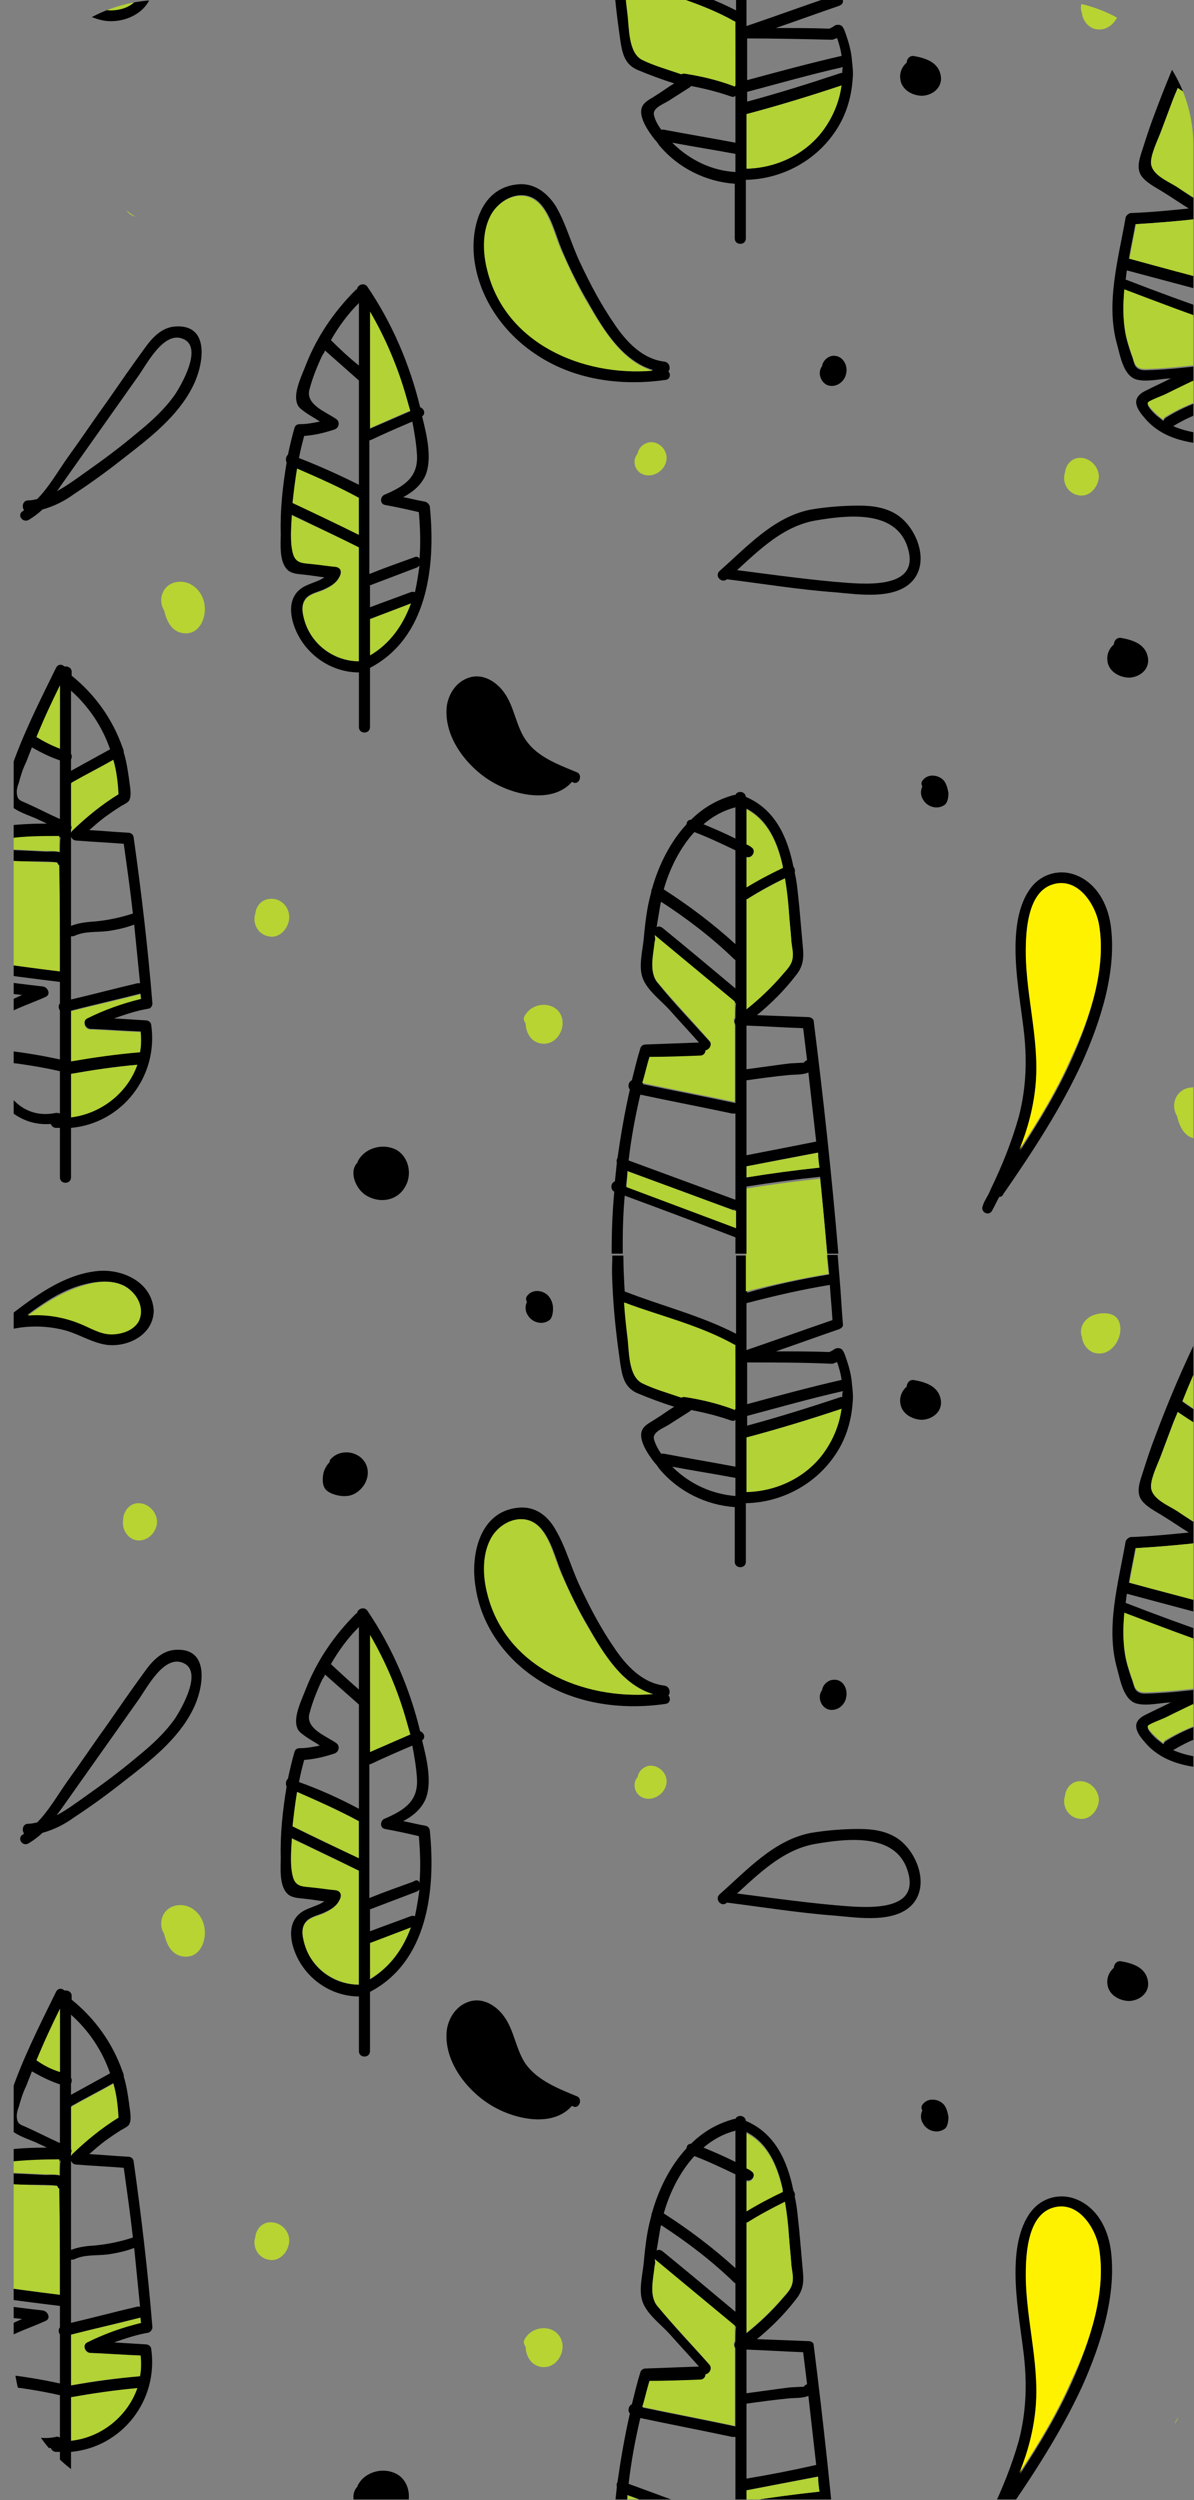 <?xml version="1.0" encoding="utf-8"?>
<!-- Generator: Adobe Illustrator 22.0.1, SVG Export Plug-In . SVG Version: 6.00 Build 0)  -->
<svg version="1.1" id="Layer_1" xmlns="http://www.w3.org/2000/svg" xmlns:xlink="http://www.w3.org/1999/xlink" x="0px" y="0px"
	 viewBox="0 0 183.3 383.7" style="enable-background:new 0 0 183.3 383.7;" xml:space="preserve">
<rect x="0" y="0" width="183.3" height="383.7" fill="#808080" stroke="none"/>
<style type="text/css">
	.st0{fill:url(#XMLID_278_);}
	.st1{fill:url(#XMLID_279_);}
	.st2{fill:url(#XMLID_280_);}
	.st3{fill:url(#XMLID_281_);}
	.st4{fill:#FCDEE0;}
	.st5{fill:url(#XMLID_295_);}
	.st6{fill:url(#XMLID_315_);}
	.st7{fill:url(#XMLID_316_);}
	.st8{fill:url(#XMLID_317_);}
	.st9{fill:#F15A29;}
	.st10{fill:#F47A42;}
	.st11{fill:url(#XMLID_319_);}
	.st12{fill:url(#XMLID_321_);}
	.st13{fill:url(#XMLID_322_);}
	.st14{fill:#27AAE1;}
	.st15{fill:#6DCFF6;}
	.st16{fill:url(#XMLID_323_);}
	.st17{fill:url(#XMLID_324_);}
	.st18{fill:url(#XMLID_334_);}
	.st19{fill:#00A79D;}
	.st20{fill:#67B4A7;}
	.st21{fill:url(#XMLID_335_);}
	.st22{clip-path:url(#XMLID_336_);}
	.st23{fill:#3FBC9D;}
	.st24{fill:#B5B5B5;}
	.st25{clip-path:url(#XMLID_346_);}
	.st26{fill:#F9B9B9;}
	.st27{fill:#FFFFFF;}
	.st28{clip-path:url(#XMLID_347_);}
	.st29{fill:#B0D235;}
	.st30{fill:#004126;}
	.st31{clip-path:url(#XMLID_349_);}
	.st32{fill:#23BBAB;}
	.st33{fill:#002E51;}
	.st34{clip-path:url(#XMLID_350_);}
	.st35{fill:#ED1848;}
	.st36{fill:#48484A;}
	.st37{clip-path:url(#XMLID_351_);}
	.st38{fill:#FFF200;}
	.st39{clip-path:url(#XMLID_352_);}
	.st40{fill:#4EC9F5;}
	.st41{clip-path:url(#XMLID_353_);}
	.st42{fill:#B2D235;}
	.st43{fill:#B7D433;}
</style>
<g id="XMLID_276_">
	<defs>
		<path id="XMLID_42_" d="M160.8,0H24.7C12.2,0,2.1,10.1,2.1,22.5v338.6c0,12.4,10.1,22.5,22.5,22.5h136.1
			c12.4,0,22.5-10.1,22.5-22.5V22.5C183.3,10.1,173.2,0,160.8,0z M73.9,23.4c0,6.3-5.1,11.5-11.5,11.5H26.7
			c-6.3,0-11.5-5.1-11.5-11.5V23c0-6.3,5.1-11.5,11.5-11.5h35.7c6.3,0,11.5,5.1,11.5,11.5V23.4z"/>
	</defs>
	<clipPath id="XMLID_278_">
		<use xlink:href="#XMLID_42_"  style="overflow:visible;"/>
	</clipPath>
	<g id="XMLID_262_" style="clip-path:url(#XMLID_278_);">
		<g id="XMLID_268_">
			<g id="XMLID_273_">
				<path id="XMLID_4446_" class="st42" d="M8.8,132.4c0-0.1-3.9-0.1-4.4-0.2c-1.4-0.1-2.8-0.2-4.2-0.2c-1,3.8-1.8,7.6-2.4,11.5
					c-0.2,1.3-0.4,2.6-0.6,3.9c4,0.7,8,1.2,12,1.7c0-5.4,0-10.9,0-16.3C9,132.7,8.9,132.6,8.8,132.4z"/>
				<path id="XMLID_4447_" class="st42" d="M21.5,152.6c-3.5,0.9-7.1,1.7-10.6,2.6c0,2.6,0,5.2,0,7.8c0,0,0,0,0,0
					c3.5-0.7,7-1.1,10.6-1.4c0,0,0,0,0,0c0.2-1,0.2-2.1,0.1-3.2c-2.6-0.1-5.2-0.3-7.8-0.4c-0.8,0-1.2-1.2-0.4-1.6
					c2.6-1.3,5.4-2.3,8.2-2.9C21.6,153.1,21.6,152.8,21.5,152.6C21.6,152.6,21.5,152.6,21.5,152.6z"/>
				<path id="XMLID_4451_" class="st42" d="M18.2,121.9c0-1.8-0.3-3.6-0.8-5.3c-2.1,1.2-4.3,2.3-6.4,3.5c0,0-0.1,0-0.1,0.1
					c0,2.1,0,4.3,0,6.5c0.1,0.2,0.1,0.4,0,0.6c0,0.2,0,0.3,0,0.5c0-0.1,0.1-0.2,0.2-0.3C13.2,125.4,15.6,123.5,18.2,121.9z"/>
				<path id="XMLID_4452_" class="st42" d="M10.9,171.5c4.8-0.5,8.7-3.8,10.2-8.1c-3.4,0.3-6.8,0.8-10.2,1.4
					C10.9,167,10.9,169.2,10.9,171.5z"/>
				<path id="XMLID_4455_" d="M23.4,154c-0.7-8.6-1.7-17.1-2.9-25.6c-0.1-0.4-0.5-0.6-0.8-0.6c-2-0.1-4-0.3-6-0.4
					c0.8-0.7,1.6-1.4,2.4-2c0.7-0.5,1.4-1,2.2-1.5c0.4-0.3,1.2-0.6,1.5-1c0.5-0.8,0.1-2.4,0-3.4c-0.2-1.4-0.4-2.7-0.8-4
					c0,0,0,0,0-0.1c0-0.2-0.1-0.5-0.2-0.7c-1.5-4.3-4.2-8.1-7.8-11c0-0.2,0-0.4,0-0.6c0-0.6-0.6-0.9-1.1-0.8c-0.4-0.4-1-0.4-1.3,0.2
					c-2.5,5.1-5.2,10.4-7,15.8c-0.5,1.6-1.4,4.3,0.2,5.5c1,0.8,2.5,1.3,3.7,1.8c0.6,0.3,1.1,0.5,1.7,0.8c-2.2,0-4.5,0.1-6.7,0.4
					c-0.4,0.1-0.7,0.2-0.8,0.6c-1.8,6.1-3.2,12.4-4,18.8c-0.3,2.1-1.2,5,1.5,5.6c2,0.4,4.1,0.7,6.2,0.9c-0.7,0.3-1.5,0.7-2.2,1
					c-1.1,0.5-2.5,0.9-3.3,1.9c-0.8,1.1-0.6,2.5-0.6,3.8c0.1,1.5,0.2,2.9,0.5,4.3c1,5.2,4.8,9.2,10,8.8c0.1,0.3,0.4,0.6,0.8,0.6
					c0.2,0,0.4,0,0.6,0c0,2.5,0,5.1,0,7.6c0,1.1,1.7,1.1,1.7,0c0-2.5,0-5.1,0-7.6c7.8-0.7,13.5-7.9,12.3-15.9
					c-0.1-0.4-0.5-0.6-0.8-0.6c-1.6-0.1-3.2-0.2-4.9-0.3c1.7-0.6,3.5-1.2,5.3-1.5C23.1,154.8,23.4,154.4,23.4,154z M9.2,170.9
					c-0.2-0.1-0.4-0.1-0.6-0.1c-5.3,1.1-8.5-3.2-9.2-7.9c0,0,0-0.1,0-0.1c0.1,0,0.2,0.1,0.3,0.1c3.2,0.3,6.4,0.8,9.5,1.5
					c0,0,0,0,0,0C9.2,166.6,9.2,168.7,9.2,170.9z M9.2,154c-0.3,0.3-0.2,0.8,0,1.1c0,2.5,0,5,0,7.5c-3.2-0.7-6.3-1.2-9.6-1.5
					c-0.2,0-0.4,0-0.5,0.1c-0.3-1.9-0.4-4.2,1.1-5.1c2-1.3,4.6-2.1,6.8-3.1c0.9-0.4,0.3-1.5-0.4-1.6c-2.6-0.3-5.1-0.6-7.7-1
					c-0.7-0.1-1.6,0-2-0.7c-0.1-0.2-0.1-0.4,0-0.7c4.1,0.7,8.2,1.2,12.3,1.7C9.2,151.9,9.2,152.9,9.2,154z M9.2,149.1
					c-4-0.5-8-1-12-1.7c0.2-1.3,0.3-2.6,0.6-3.9c0.6-3.9,1.4-7.7,2.4-11.5c1.4,0.1,2.8,0.2,4.2,0.2c0.6,0,4.4,0,4.4,0.2
					c0.1,0.2,0.2,0.4,0.3,0.4C9.2,138.2,9.2,143.7,9.2,149.1z M9.2,130.8c-0.7-0.2-1.5-0.1-2.2-0.1c-2.1-0.1-4.2-0.2-6.3-0.3
					c0.2-0.5,0.3-1.1,0.5-1.6c2.7-0.3,5.4-0.4,8.1-0.3C9.2,129.2,9.2,130,9.2,130.8z M9.2,125.7c-1.8-0.8-3.5-1.7-5.3-2.5
					c-0.7-0.3-1.2-0.4-1.3-1.3c-0.1-0.6,0.1-1.3,0.3-1.8c0.3-1.1,0.6-2.1,1.1-3.1c0.3-0.8,0.6-1.5,0.9-2.3c1.4,0.8,2.8,1.5,4.3,2
					C9.2,119.7,9.2,122.7,9.2,125.7z M9.2,114.9c-1.3-0.5-2.5-1.1-3.6-1.8c1.2-2.7,2.4-5.3,3.6-7.9C9.2,108.4,9.2,111.7,9.2,114.9z
					 M10.9,116.6c0.1-0.3,0.2-0.6,0-0.9c0-3.2,0-6.4,0-9.7c2.7,2.4,4.8,5.5,6,9c-2,1.1-4,2.2-6,3.3
					C10.9,117.7,10.9,117.2,10.9,116.6z M10.9,127.3c0.1-0.2,0.1-0.4,0-0.6c0-2.1,0-4.3,0-6.5c0,0,0.1,0,0.1-0.1
					c2.1-1.2,4.3-2.3,6.4-3.5c0.5,1.7,0.7,3.5,0.8,5.3c-2.6,1.6-4.9,3.5-7.1,5.6c-0.1,0.1-0.1,0.2-0.2,0.3
					C10.9,127.6,10.9,127.5,10.9,127.3z M10.9,128.4c0.1,0.3,0.4,0.6,0.8,0.6c2.4,0.2,4.8,0.3,7.3,0.5c0.5,3.6,1,7.1,1.4,10.7
					c-1.8,0.6-3.7,1-5.6,1.2c-1.4,0.1-2.6,0.2-3.9,0.7C10.9,137.5,10.9,132.9,10.9,128.4z M10.9,143.7c0.2,0,0.4,0,0.6-0.1
					c1.5-0.7,3.3-0.5,5-0.7c1.4-0.2,2.8-0.5,4.1-1c0.3,3,0.6,6,0.9,9c-0.1,0-0.2,0-0.4,0c-3.4,0.8-6.8,1.7-10.2,2.5
					C10.9,150.2,10.9,146.9,10.9,143.7z M10.9,171.5c0-2.2,0-4.5,0-6.7c3.4-0.6,6.8-1.1,10.2-1.4C19.6,167.7,15.6,170.9,10.9,171.5z
					 M13.4,156.3c-0.8,0.4-0.3,1.5,0.4,1.6c2.6,0.1,5.2,0.3,7.8,0.4c0.1,1.1,0.1,2.2-0.1,3.2c0,0,0,0,0,0c-3.6,0.3-7.1,0.8-10.6,1.4
					c0,0,0,0,0,0c0-2.6,0-5.2,0-7.8c3.5-0.9,7.1-1.7,10.6-2.6c0,0,0,0,0.1,0c0,0.3,0,0.5,0.1,0.8C18.8,154,16,155,13.4,156.3z"/>
				<path id="XMLID_4467_" class="st42" d="M9.2,114.9c0-3.2,0-6.5,0-9.7c-1.3,2.6-2.5,5.2-3.6,7.9C6.7,113.8,7.9,114.4,9.2,114.9z"
					/>
				<path id="XMLID_4468_" class="st42" d="M1.1,128.7c-0.2,0.5-0.3,1.1-0.5,1.6c2.1,0.1,4.2,0.2,6.3,0.3c0.7,0,1.5,0,2.2,0.1
					c0-0.8,0-1.6,0-2.4C6.5,128.3,3.8,128.3,1.1,128.7z"/>
				<path id="XMLID_4472_" d="M14.7-8.1c-5,0.6-9.3,3.8-13.2,6.8C1.3-1.2,1.2-1,1.1-0.9C1-0.8,0.8-0.8,0.6-0.7
					C-0.5-0.5,0,1.2,1.1,0.9c0.3-0.1,0.7-0.2,1-0.2C4.7,0.2,7.3,0.2,9.9,1C12,1.5,14,2.9,16.2,3.2c3.3,0.4,7.2-1.6,7.2-5.3
					C23.3-6.5,18.5-8.5,14.7-8.1z M21.2-0.5c-0.8,1.4-2.6,2-4.2,2c-1.8,0-3.3-1.1-5-1.7c-2.5-1-5.2-1.3-7.8-1.2
					C6.9-3.3,9.8-5.2,13-6c2-0.5,4.4-0.7,6.2,0.3C21-4.7,22.3-2.4,21.2-0.5z"/>
				<path id="XMLID_4477_" d="M4.4,79.8c0.8-0.5,1.5-1,2.1-1.6c1.8-0.5,3.4-1.3,4.9-2.4c2.6-1.7,5.2-3.6,7.6-5.5
					c4-3.1,8.3-6.4,10.6-11c1.6-3.1,2.8-9.5-2.6-9.2c-2.2,0.1-3.7,1.8-4.9,3.5c-1.9,2.6-3.7,5.2-5.5,7.8c-2.1,2.9-4.1,5.9-6.2,8.8
					c-1.5,2.1-2.9,4.6-4.7,6.4c-0.5,0.1-0.9,0.2-1.4,0.2c-0.8,0-1,1-0.6,1.5c0,0-0.1,0-0.1,0.1C2.5,78.9,3.4,80.3,4.4,79.8z
					 M9.5,74.3c1.9-2.7,3.9-5.5,5.8-8.2c1.9-2.7,3.9-5.5,5.8-8.2c1.4-1.9,4.1-7.4,7.2-5.8c2.7,1.4-0.3,6.7-1.4,8.4
					c-1.6,2.3-3.7,4.2-5.8,5.9c-2.6,2.2-5.3,4.2-8,6.1c-1.4,1-2.9,2.1-4.4,2.9C9,75.1,9.2,74.7,9.5,74.3z"/>
				<path id="XMLID_4493_" class="st42" d="M19.3-5.7C17.4-6.7,15-6.6,13-6C9.8-5.2,6.9-3.3,4.3-1.3C6.9-1.5,9.6-1.1,12-0.1
					c1.6,0.6,3.2,1.7,5,1.7c1.6,0,3.4-0.6,4.2-2C22.3-2.4,21-4.7,19.3-5.7z"/>
				<path id="XMLID_4498_" d="M82,54.2c5.9,4.1,13.3,5.1,20.2,4.1c0.7-0.1,0.8-0.9,0.4-1.3c0.4-0.4,0.2-1.4-0.6-1.5
					c-3.4-0.4-5.9-3.1-7.7-5.8c-2-2.9-3.7-6.1-5.2-9.3c-1.4-2.9-2.2-6.1-3.8-8.8C84,29.6,82,28,79.4,28.3c-5.9,0.6-7.3,7.3-6.5,12.1
					C73.8,46,77.3,51,82,54.2z M75.4,33c1.4-2.7,5.1-4.3,7.5-1.8c1.7,1.8,2.4,4.8,3.3,7c1.2,2.9,2.6,5.7,4.2,8.4
					c2.3,4.1,5.2,8.8,9.9,10.2c-10.8,0.9-22.6-4.1-25.4-15.5C74.2,38.7,74,35.5,75.4,33z"/>
				<path id="XMLID_4499_" class="st42" d="M114.6,22.7c0,1.1,0,2.1,0,3.2c4.7-0.1,9.3-2.4,12-6.2c1.4-2,2.3-4.3,2.6-6.6
					c-4.8,1.6-9.7,3.1-14.6,4.4C114.6,19.2,114.6,21,114.6,22.7z"/>
				<path id="XMLID_4500_" class="st42" d="M100.2,56.9c-4.7-1.4-7.5-6.2-9.9-10.2c-1.6-2.7-2.9-5.5-4.2-8.4c-1-2.3-1.6-5.2-3.3-7
					c-2.4-2.5-6.1-0.9-7.5,1.8c-1.3,2.5-1.2,5.7-0.5,8.4C77.6,52.8,89.5,57.8,100.2,56.9z"/>
				<path id="XMLID_4503_" d="M94.1-4.4c0.2,3.5,0.6,6.9,1.1,10.4c0.3,2,0.6,3.8,2.6,4.7c1.9,0.8,3.8,1.5,5.7,2.1
					c-1,0.6-1.9,1.3-2.9,1.9c-0.7,0.5-1.8,0.9-2.1,1.9c-0.4,1.4,0.9,3.4,2,4.8c0.3,0.3,0.5,0.6,0.7,0.9c2.9,3.5,7.2,5.6,11.6,5.9
					c0,2.8,0,5.6,0,8.4c0,1.1,1.7,1.1,1.7,0c0-3,0-6,0-9c5.3-0.1,10.4-2.7,13.5-7.1c1.8-2.5,2.7-5.4,2.9-8.4c0.1-0.9,0-1.8-0.1-2.7
					c-0.1-1.5-0.5-2.9-1-4.3c-0.1-0.3-0.2-0.6-0.4-0.9c-0.2-0.4-0.8-0.5-1.2-0.3c-0.3,0.2-0.6,0.4-0.9,0.5c-2.7-0.1-5.5-0.1-8.2-0.1
					c3.2-1.1,6.5-2.3,9.7-3.4c0.3-0.1,0.7-0.4,0.6-0.8c-0.2-2.3-0.3-4.6-0.5-6.9c-0.1-1.2-0.2-2.5-0.3-3.7H127c0.1,1,0.2,2,0.3,3
					c-4.3,0.7-8.5,1.6-12.6,2.8c0-1.9,0-3.8,0-5.7h-1.7c0,2.3,0,4.5,0,6.8c0,1.7,0,3.5,0,5.2c-5.4-2.8-11.5-4.3-17.1-6.5
					c-0.1-1.8-0.2-3.7-0.2-5.5h-1.7c0,0.2,0,0.5,0,0.7C93.9-8.1,94-6.3,94.1-4.4z M100.4,17.7c-0.3-1.1,1.4-1.7,2.2-2.2
					c1.1-0.7,2.2-1.4,3.3-2.1c0.1-0.1,0.1-0.1,0.2-0.2c2.1,0.4,4.1,0.9,6.1,1.6c0.3,0.1,0.5,0.1,0.7-0.1c0,0.7,0,1.4,0,2
					c0,1.7,0,3.5,0,5.2c-3.7-0.7-7.3-1.3-11-2c-0.1,0-0.3,0-0.4,0C101,19.2,100.6,18.5,100.4,17.7z M129.3,11.2c-0.1,0-0.2,0-0.2,0
					c-4.8,1.6-9.6,3.1-14.4,4.4c0-0.5,0-1,0-1.5c4.9-1.3,9.8-2.7,14.7-3.8C129.3,10.6,129.3,10.9,129.3,11.2z M103.4,22.1
					c-0.1-0.1-0.1-0.1-0.2-0.2c3.2,0.6,6.4,1.1,9.6,1.7c0,0,0.1,0,0.1,0c0,0.9,0,1.9,0,2.8C109.3,26.2,106,24.6,103.4,22.1z
					 M126.6,19.7c-2.7,3.9-7.3,6.1-12,6.2c0-1.1,0-2.1,0-3.2c0-1.7,0-3.5,0-5.2c4.9-1.3,9.8-2.8,14.6-4.4
					C128.9,15.4,128,17.7,126.6,19.7z M127.7,6.1c0.2,0,0.4-0.1,0.6-0.2c0,0,0,0,0.1,0c0,0,0.1,0,0.1-0.1c0.3,0.9,0.6,1.9,0.7,2.8
					c0,0-0.1,0-0.1,0c-4.8,1.1-9.6,2.4-14.4,3.7c0-2.1,0-4.3,0-6.4C119,5.9,123.3,6,127.7,6.1z M127.4-6c0.1,1.8,0.3,3.6,0.4,5.4
					c-4.4,1.5-8.8,3.1-13.2,4.6c0-0.5,0-1.1,0-1.6c0-1.9,0-3.7,0-5.6C118.8-4.3,123.1-5.2,127.4-6z M112.8,3.3
					C112.9,3.3,112.9,3.3,112.8,3.3c0.1,2.5,0.1,5,0.1,7.5c0,0.8,0,1.5,0,2.3c0,0.1-0.1,0.1-0.1,0.2c-0.1,0-0.1-0.1-0.2-0.1
					c-2.4-0.9-4.9-1.5-7.5-1.9c-0.2,0-0.4,0-0.5,0.1c-2-0.7-4.1-1.3-6-2.2c-2.2-1.1-2-5.1-2.2-7.2c-0.2-1.7-0.4-3.4-0.5-5.2
					C101.5-1.1,107.5,0.3,112.8,3.3z"/>
				<path id="XMLID_4511_" class="st42" d="M98.6,9.2c1.8,0.9,4,1.5,6,2.2c0.2-0.1,0.3-0.1,0.5-0.1c2.6,0.4,5.1,1,7.5,1.9
					c0.1,0,0.1,0.1,0.2,0.1c0-0.1,0-0.1,0.1-0.2c0-0.8,0-1.5,0-2.3c0-2.5,0-5,0-7.5c0,0,0,0-0.1,0c-5.3-3-11.3-4.4-17-6.5
					c0.1,1.7,0.3,3.5,0.5,5.2C96.6,4.1,96.4,8.1,98.6,9.2z"/>
				<path id="XMLID_4512_" d="M80.8,113.7c-1.6-2.2-1.8-5.2-3.4-7.4c-1.2-1.7-3.3-3-5.4-2.3c-1.9,0.6-3.1,2.4-3.4,4.3
					c-0.6,4.9,3.3,9.7,7.3,11.9c3.4,1.9,9,3.1,11.9-0.2c0,0,0.1,0,0.2,0.1c1,0.4,1.5-1.3,0.5-1.6C85.6,117.3,82.6,116.2,80.8,113.7z
					"/>
				<path id="XMLID_4513_" d="M151.4,183.9c-0.2,0.4-0.4,0.7-0.5,1.1c-0.3,0.6,0.1,1.1,0.5,1.2V183.9z"/>
				<path id="XMLID_4516_" d="M124.1,156.1c-2.6-0.1-5.2-0.2-7.9-0.3c2.2-1.8,4.2-3.8,5.9-6c1-1.2,1.3-2.3,1.2-3.9
					c-0.2-2.3-0.4-4.5-0.6-6.8c-0.2-1.7-0.3-3.5-0.7-5.2c0.1-0.3,0-0.6-0.2-0.9c-0.9-4.5-2.8-8.8-7.3-10.7c-0.1-0.9-1.3-1-1.6-0.3
					c-0.1,0-0.1,0-0.2,0c-2.6,0.7-4.8,2-6.6,3.8c-0.4,0-0.7,0.3-0.7,0.7c-2.5,2.7-4.3,6.3-5.3,9.9c-0.1,0.1-0.1,0.3-0.1,0.4
					c-0.1,0.4-0.2,0.8-0.3,1.2c-0.5,2.1-0.7,4.2-0.9,6.3c-0.2,1.8-0.8,4.2-0.1,5.9c0.7,1.8,2.7,3.3,4,4.7c1.5,1.7,3.1,3.4,4.6,5.1
					c-2.7,0.1-5.4,0.2-8.1,0.3c0,0-0.1,0-0.1,0c-0.3,0-0.7,0.2-0.8,0.6c-0.5,1.6-0.9,3.3-1.3,4.9c-0.5,0.2-0.7,1-0.3,1.4
					c-0.8,3.5-1.4,7-1.9,10.5c-0.1,0.2-0.2,0.5-0.1,0.7c-0.1,1-0.2,1.9-0.3,2.9c-0.6,0.2-0.8,1.2-0.1,1.6c-0.3,3.2-0.4,6.3-0.4,9.5
					h1.7c0-0.6,0-1.2,0-1.9c0-2.3,0.1-4.7,0.3-7c5.7,2.1,11.3,4.2,17,6.4c0,0.8,0,1.7,0,2.5h1.7c0-3.4,0-6.9,0-10.3
					c3.8-0.6,7.5-1.1,11.3-1.5c0.4,3.9,0.7,7.9,1.1,11.8h1.7c-1-11.9-2.3-23.9-3.8-35.8C124.9,156.5,124.6,156.1,124.1,156.1z
					 M112.9,188.4c-5.6-2.2-11.2-4.3-16.8-6.3c0.1-0.8,0.2-1.6,0.2-2.4c5.3,2,10.7,4,16,5.9c0.2,0.1,0.4,0.1,0.5,0
					C112.9,186.6,112.9,187.5,112.9,188.4z M112.9,181.5c0,0.1,0,0.2,0,0.3c0,0.8,0,1.6,0,2.3c0,0-0.1,0-0.1,0c-5.4-2-10.9-4-16.3-6
					c0.4-3.4,1-6.7,1.8-10.1c4.7,1,9.4,1.9,14.1,2.9c0.2,0,0.3,0,0.5,0C112.9,174.4,112.9,177.9,112.9,181.5z M112.9,156.3
					c-0.2,0.3-0.2,0.7,0,1c0,4,0,8,0,12c0,0,0,0,0,0c-4.7-1-9.4-1.9-14.2-2.9c0.3-1.4,0.7-2.7,1.1-4c2.6-0.1,5.2-0.2,7.8-0.2
					c0.5,0,0.8-0.4,0.8-0.8c0.6,0,1.1-0.9,0.6-1.5c-2.7-3-5.5-5.9-8-9c-1.4-1.6-0.6-4.3-0.4-6.2c0-0.3,0.1-0.6,0.1-0.9
					c4.1,3.4,8.2,6.8,12.3,10.2C112.9,154.7,112.9,155.5,112.9,156.3z M112.9,151.7c-3.7-3.1-7.4-6.2-11.2-9.3
					c-0.3-0.2-0.6-0.3-0.9-0.1c0.2-1.2,0.4-2.4,0.6-3.6c0-0.1,0.1-0.2,0.1-0.3c4,2.6,7.8,5.5,11.2,8.8c0.1,0.1,0.1,0.1,0.2,0.1
					C112.9,148.7,112.9,150.2,112.9,151.7z M112.9,144.9c-3.4-3.1-7.1-5.9-11-8.4c0.9-3.2,2.5-6.4,4.7-8.8c2.1,0.8,4.2,1.8,6.3,2.8
					C112.9,135.4,112.9,140.2,112.9,144.9z M112.9,128.7c-1.6-0.8-3.2-1.5-4.9-2.2c1.4-1.2,3-2.1,4.9-2.6
					C112.9,125.5,112.9,127.1,112.9,128.7z M114.6,131.5c0.9,0.3,1.6-1,0.7-1.6c-0.2-0.1-0.5-0.2-0.7-0.4c0-1.8,0-3.6,0-5.4
					c3.3,1.7,4.8,5.2,5.6,8.9c-1.9,0.9-3.8,1.9-5.6,3C114.6,134.5,114.6,133,114.6,131.5z M114.6,153.4
					C114.6,153.4,114.6,153.4,114.6,153.4c0-1.8,0-3.5,0-5.2c0-3.4,0-6.8,0-10.2c0,0,0.1,0,0.1,0c1.9-1.2,3.8-2.3,5.8-3.2
					c0.3,1.7,0.4,3.4,0.6,5c0.1,1.6,0.3,3.2,0.4,4.8c0.1,0.7,0.2,1.5,0.2,2.3c-0.1,1.1-0.8,1.8-1.5,2.6c-1.7,2-3.6,3.8-5.6,5.4
					C114.6,154.4,114.6,153.9,114.6,153.4z M114.6,157.4c2.9,0.1,5.8,0.3,8.7,0.4c0.2,1.6,0.4,3.3,0.6,4.9c-0.2,0.1-0.4,0.2-0.5,0.4
					c0,0,0,0,0,0c-0.4,0-1.9,0.1-2.1,0.1c-0.8,0.1-1.6,0.2-2.3,0.3c-1.5,0.2-2.9,0.4-4.4,0.6C114.6,161.9,114.6,159.7,114.6,157.4z
					 M125.8,179.2c-3.7,0.4-7.5,0.9-11.2,1.5c0-0.6,0-1.1,0-1.7c0,0,0,0,0,0c3.6-0.7,7.2-1.4,10.9-2.1
					C125.6,177.7,125.7,178.5,125.8,179.2z M114.6,177.3c0-3.8,0-7.6,0-11.5c2.1-0.3,4.3-0.6,6.4-0.8c0.9-0.1,2.2,0,3.1-0.4
					c0.4,3.5,0.8,7.1,1.2,10.6C121.8,175.9,118.2,176.6,114.6,177.3z"/>
				<path id="XMLID_4527_" class="st42" d="M114.6,182.4c0,3.4,0,6.9,0,10.3H127c-0.3-3.9-0.7-7.9-1.1-11.8
					C122.1,181.3,118.4,181.8,114.6,182.4z"/>
				<path id="XMLID_4528_" class="st42" d="M114.6,179c0,0.6,0,1.1,0,1.7c3.7-0.6,7.4-1.1,11.2-1.5c-0.1-0.8-0.2-1.5-0.2-2.3
					C121.9,177.6,118.3,178.3,114.6,179C114.6,179,114.6,179,114.6,179z"/>
				<path id="XMLID_4529_" class="st42" d="M120.2,149.5c0.7-0.8,1.4-1.5,1.5-2.6c0.1-0.7-0.1-1.5-0.2-2.3c-0.1-1.6-0.3-3.2-0.4-4.8
					c-0.1-1.6-0.3-3.3-0.6-5c-2,1-3.9,2-5.8,3.2c0,0-0.1,0-0.1,0c0,3.4,0,6.8,0,10.2c0,1.7,0,3.4,0,5.2c0,0,0,0,0,0c0,0.5,0,1,0,1.5
					C116.6,153.3,118.5,151.5,120.2,149.5z"/>
				<path id="XMLID_4530_" class="st42" d="M114.6,124.2c0,1.8,0,3.6,0,5.4c0.2,0.1,0.5,0.2,0.7,0.4c0.9,0.5,0.2,1.8-0.7,1.6
					c0,1.5,0,3.1,0,4.6c1.8-1.1,3.7-2.1,5.6-3C119.4,129.4,117.9,126,114.6,124.2z"/>
				<path id="XMLID_4531_" class="st42" d="M112.4,185.7c-5.3-2-10.7-4-16-5.9c-0.1,0.8-0.2,1.6-0.2,2.4c5.6,2.1,11.2,4.2,16.8,6.3
					c0-0.9,0-1.8,0-2.7C112.7,185.8,112.6,185.8,112.4,185.7z"/>
				<path id="XMLID_4532_" class="st42" d="M100.5,144.5c-0.2,2-0.9,4.6,0.4,6.2c2.6,3.1,5.4,6,8,9c0.5,0.6,0,1.4-0.6,1.5
					c0,0.4-0.3,0.8-0.8,0.8c-2.6,0.1-5.2,0.2-7.8,0.2c-0.4,1.3-0.7,2.7-1.1,4c4.7,1,9.4,1.9,14.2,2.9c0,0,0,0,0,0c0-4,0-8,0-12
					c-0.2-0.3-0.2-0.7,0-1c0-0.8,0-1.6,0-2.4c-4.1-3.4-8.2-6.8-12.3-10.2C100.6,144,100.6,144.3,100.5,144.5z"/>
			</g>
			<g id="XMLID_4630_">
				<path id="XMLID_4632_" d="M111.6,88.9c4.1-3.6,8-8,13.5-9c4.7-0.8,12.3-1.8,14.2,4c2.3,6.9-7.2,5.7-11.1,5.4
					c-5.5-0.5-11.1-1.3-16.6-2C110.6,87.1,110.6,88.8,111.6,88.9c5.6,0.7,11.1,1.6,16.6,2c3.5,0.3,9.5,1.3,12.1-2
					c2.3-3,0.4-7.7-2.3-9.7c-1.8-1.3-4-1.6-6.1-1.6c-2.5,0-5,0.2-7.4,0.6c-5.7,1.1-9.8,5.7-14,9.4C109.6,88.4,110.8,89.6,111.6,88.9
					L111.6,88.9z"/>
			</g>
			<path id="XMLID_4634_" d="M60.9,176.5c-2-1.1-4.8-0.4-5.9,1.6c-0.1,0.1-0.1,0.2-0.1,0.3c-1.4,1.4-0.3,4,1.2,5c2,1.3,4.7,1,6-1.1
				C63.3,180.5,62.9,177.7,60.9,176.5z"/>
			<path id="XMLID_292_" d="M144.4,11.5c-0.4-2-2.4-2.6-4.1-2.9c-0.7-0.1-1.1,0.5-1.1,1c-0.7,0.6-1.1,1.5-1,2.4
				c0.1,1.7,1.8,2.7,3.4,2.7C143.3,14.6,144.8,13.3,144.4,11.5z"/>
			<path id="XMLID_4636_" d="M55.4,20.6c-1.3-1.1-3.4-1.1-4.6,0.2c-0.2,0.2-0.2,0.4-0.2,0.5c-0.4,0.4-0.7,0.9-0.9,1.5
				c-0.2,0.8-0.3,2,0.3,2.7c0.6,0.7,2.2,1.1,3.1,1c0.9,0,1.8-0.5,2.4-1.2C56.7,24,56.9,21.8,55.4,20.6z"/>
			<path id="XMLID_4637_" d="M128,54.6c-0.9,0-1.7,0.8-1.8,1.6c-0.7,0.9-0.3,2.4,0.8,2.9c1.3,0.5,2.7-0.5,2.9-1.8
				C130.2,56.1,129.4,54.6,128,54.6z"/>
			<g id="XMLID_4631_">
				<path id="XMLID_4680_" class="st42" d="M56.8,95c2.1-0.8,4.2-1.6,6.3-2.4c-1.2,3.3-3.1,6.1-6.3,8C56.8,98.8,56.8,96.9,56.8,95z"
					/>
				<path id="XMLID_4679_" class="st42" d="M55.1,84c0,5.8,0,11.7,0,17.5c0,0-0.1,0-0.1,0c-3.9-0.1-7.5-2.8-8.4-6.7
					c-0.3-1.2-0.3-2.4,0.7-3.2c0.7-0.5,1.5-0.7,2.3-1c1.1-0.5,2.1-1.1,2.6-2.2c0.3-0.6-0.1-1.2-0.7-1.3c-1.1-0.1-2.2-0.3-3.4-0.4
					c-1.5-0.2-2.8,0-3.2-1.9c-0.4-1.8-0.2-3.9-0.1-5.7C48.2,80.7,51.7,82.3,55.1,84z"/>
				<path id="XMLID_4678_" class="st42" d="M55.1,76.4c0,1.9,0,3.8,0,5.7c-3.4-1.6-6.8-3.3-10.2-4.9c0.1-1.8,0.4-3.5,0.7-5.3
					C48.8,73.2,52,74.7,55.1,76.4z"/>
				<path id="XMLID_4677_" class="st42" d="M63,63c-2.1,0.9-4.1,1.8-6.2,2.7c0-2.5,0-5.1,0-7.6c0-0.1,0-0.2,0-0.3
					c0-3.4,0-6.8,0-10.2c2.4,4.1,4.3,8.6,5.6,13.2C62.6,61.6,62.8,62.3,63,63z"/>
				<path id="XMLID_4667_" d="M56.8,57.9c0,0.1,0,0.2,0,0.3c0,2.5,0,5.1,0,7.6c2.1-0.9,4.1-1.8,6.2-2.7c-0.2-0.7-0.4-1.4-0.6-2.1
					c-1.3-4.6-3.2-9.1-5.6-13.2C56.8,51.1,56.8,54.5,56.8,57.9z M64.4,85.8c0.2-2.4,0.1-4.9-0.1-7.2c-1.7-0.4-3.5-0.8-5.2-1.1
					c-0.9-0.2-0.7-1.4,0-1.6c3-1.3,5.2-2.7,4.9-6.3c-0.1-1.6-0.4-3.3-0.7-4.9c-2.1,0.9-4.2,1.8-6.3,2.8c-0.1,0-0.2,0.1-0.3,0.1
					c0,6.8,0,13.6,0,20.5c2.2-0.9,4.5-1.7,6.7-2.5C64,85.3,64.3,85.5,64.4,85.8z M64.4,86.8c-0.1,0.1-0.2,0.2-0.4,0.3
					c-2.4,0.9-4.7,1.8-7.1,2.7c0,0-0.1,0-0.1,0c0,1.1,0,2.2,0,3.4c2.1-0.8,4.1-1.5,6.2-2.3c0.3-0.1,0.5-0.1,0.7,0
					C64,89.6,64.2,88.2,64.4,86.8z M66,77.9c0.9,9.1-0.4,20-9.2,24.6c0,3,0,6.1,0,9.1c0,1.1-1.7,1.1-1.7,0c0-2.8,0-5.6,0-8.4
					c-4.4,0-8.4-2.9-9.9-7c-0.7-1.9-0.9-4.3,0.8-5.7c1-0.9,2.7-1.1,3.8-1.9c-1-0.1-2-0.3-3.1-0.4c-0.8-0.1-1.7-0.1-2.4-0.6
					c-1.5-1.2-1.2-4.1-1.2-5.7C43,78.2,43.4,74.6,44,71c-0.2-0.4-0.1-1,0.2-1.2c0.3-1.4,0.6-2.7,1-4.1c0.1-0.4,0.4-0.6,0.8-0.6
					c1.1,0,2.1-0.2,3.1-0.4c-0.7-0.5-1.5-0.9-2.2-1.4c-0.5-0.4-1.1-0.7-1.3-1.4c-0.6-1.7,0.8-4.4,1.4-6c1.7-4.3,4.3-8.1,7.6-11.4
					c0.1-0.1,0.1-0.1,0.2-0.1c0.1-0.7,1.1-1.1,1.6-0.4c3.8,5.6,6.5,11.9,8.1,18.5c0.6,0.2,0.9,1,0.3,1.4c0.7,2.8,1.6,6.5,0.5,9.1
					c-0.7,1.5-1.9,2.5-3.4,3.3c1.1,0.2,2.2,0.5,3.4,0.7C65.8,77.2,66,77.6,66,77.9z M63.1,92.6c-2.1,0.8-4.2,1.6-6.3,2.4
					c0,1.9,0,3.8,0,5.6C59.9,98.8,61.9,95.9,63.1,92.6z M55.1,101.5c0-5.8,0-11.7,0-17.5c-3.4-1.7-6.8-3.3-10.3-5
					c-0.1,1.8-0.3,4,0.1,5.7c0.4,1.9,1.6,1.7,3.2,1.9c1.1,0.1,2.2,0.3,3.4,0.4c0.7,0.1,1,0.6,0.7,1.3c-0.5,1.2-1.5,1.7-2.6,2.2
					c-0.7,0.3-1.6,0.5-2.3,1c-1,0.8-1,2-0.7,3.2C47.5,98.7,51.1,101.5,55.1,101.5C55,101.5,55.1,101.5,55.1,101.5z M55.1,82.1
					c0-1.9,0-3.8,0-5.7c-3.1-1.7-6.3-3.1-9.5-4.5c-0.3,1.8-0.5,3.5-0.7,5.3C48.3,78.8,51.7,80.4,55.1,82.1z M55.1,74.4
					c0-5.3,0-10.7,0-16c-1.7-1.5-3.5-3.1-5.2-4.6c-0.1,0.2-0.2,0.5-0.4,0.7c-0.8,1.7-1.5,3.4-2,5.3c-0.6,2.3,2.5,3.4,4.1,4.5
					c0.6,0.4,0.5,1.3-0.2,1.6c-1.5,0.5-3.1,0.9-4.7,1c-0.3,1.1-0.6,2.3-0.8,3.4C49,71.5,52.1,72.9,55.1,74.4z M55.1,56.1
					c0-3.2,0-6.4,0-9.6c-1.7,1.7-3.1,3.6-4.3,5.7c0,0,0,0,0,0C52.2,53.6,53.6,54.9,55.1,56.1z"/>
			</g>
			<path id="XMLID_4639_" class="st43" d="M31.4,92.8c-0.3-2.2-2.3-4-4.6-3.4c-1.9,0.5-2.6,2.7-1.6,4.3c0.4,1.7,1.2,3.4,3.2,3.5
				C30.7,97.3,31.7,94.7,31.4,92.8z"/>
			<path id="XMLID_4640_" class="st43" d="M84.8,154.5c-1.5-0.7-3.5-0.1-4.3,1.5c-0.2,0.4,0,0.8,0.2,1.1c0,0.9,0.4,1.9,1.1,2.5
				c1.4,1.1,3.3,0.6,4.1-0.9C86.8,157.2,86.4,155.2,84.8,154.5z"/>
			<path id="XMLID_271_" class="st43" d="M41.1,138c-1.1,0.2-1.8,1.2-1.9,2.2c-0.5,1.5,0.4,3.2,2,3.5c1.7,0.4,3.1-1.2,3.2-2.8
				C44.5,139.1,42.9,137.6,41.1,138z"/>
			<path id="XMLID_284_" class="st43" d="M99.6,67.9c-0.9,0.2-1.6,0.9-1.7,1.7c-0.9,1-0.5,2.7,0.8,3.2c1.5,0.6,3.3-0.5,3.6-2.1
				C102.6,69.2,101.2,67.6,99.6,67.9z"/>
			<path id="XMLID_286_" class="st43" d="M20.6,27.7c-1,0.3-1.7,1.4-1.7,2.5c-0.2,1.2,0.5,2.6,1.7,3c1.8,0.6,3.6-1.1,3.5-2.8
				C24,28.6,22.2,27.2,20.6,27.7z"/>
			<path id="XMLID_289_" d="M144.9,119.8c-0.8-0.9-2.4-1.1-3.2-0.1c-0.3,0.3-0.3,0.7-0.1,1c-0.3,0.6-0.3,1.4,0.1,2
				c0.6,1.1,2.1,1.6,3.2,0.9c0.6-0.3,0.7-1.3,0.7-1.9C145.5,121.1,145.3,120.3,144.9,119.8z"/>
		</g>
		<g id="XMLID_265_">
			<g id="XMLID_2022_">
				<path id="XMLID_3784_" d="M152.1,182.5c-0.2,0.5-0.4,0.9-0.7,1.4v2.3c0.3,0.1,0.7,0,0.9-0.4c0.4-0.7,0.7-1.4,1.1-2.1
					c0.2,0,0.5-0.1,0.6-0.4c4.5-6.5,8.9-13.2,12.2-20.4c2.8-6.3,5.3-14,4.3-21c-0.5-3.2-2.1-6.2-5.1-7.5c-2.5-1.1-5.4-0.4-7.1,1.8
					c-2,2.6-2.4,6.3-2.4,9.4c0,4,0.7,8,1.2,12c0.6,4.7,0.5,9.2-0.7,13.8C155.3,175.3,153.8,179,152.1,182.5z M159,166.4
					c0.7-7.3-1.7-14.4-1.5-21.6c0.1-2.9,0.6-7.7,3.9-8.9c3.8-1.4,6.7,2.8,7.3,6c1.2,6.7-1.4,14.4-4.1,20.5c-2.2,5-5,9.6-8,14.2
					C157.8,173.2,158.7,169.8,159,166.4z"/>
				<path id="XMLID_3731_" class="st38" d="M168.7,141.8c-0.6-3.2-3.4-7.4-7.3-6c-3.3,1.2-3.8,6-3.9,8.9c-0.3,7.3,2.1,14.4,1.5,21.6
					c-0.3,3.5-1.2,6.9-2.5,10.1c3-4.5,5.8-9.2,8-14.2C167.3,156.2,169.9,148.5,168.7,141.8z"/>
				<path id="XMLID_3726_" class="st42" d="M187.6-1.4c-2.2,4.3-4.3,8.7-6.1,13.2c2,1.4,4,2.7,6.1,3.8C187.6,10,187.6,4.3,187.6-1.4
					z"/>
				<path id="XMLID_3168_" d="M172.8,33.4c-1.1,6.3-3.1,13.2-1.3,19.5c0.5,1.8,1,5,3.2,5.4c1.4,0.3,3.2-0.1,4.6-0.2
					c0.2,0,0.4,0,0.6-0.1c-1.4,0.7-2.7,1.3-4.1,2c-2,1-1.6,2.4-0.2,4c2.9,3.6,7.5,4.2,11.9,4.3c0,3.1,0,6.2,0,9.3
					c0,1.1,1.7,1.1,1.7,0c0-3.1,0-6.2,0-9.3c0,0,0.1,0,0.1,0c0.5,0,0.8-0.4,0.8-0.8c3.4-1.2,6.5-3,9.2-5.4c0.4-0.4,0.3-1.3-0.4-1.4
					c-2.2-0.3-4.5-0.6-6.7-1c1.3-0.5,2.7-1,4-1.4c1.4-0.5,2.7-1.1,3-2.7c0.4-2.2-0.1-4.8-0.1-7c-0.1-2.6-0.2-5.2-0.3-7.9
					c-0.1-4.4,0.4-9.5-1.4-13.6c-0.9-2-2.5-3.7-4.5-4.4c2.4-2.3,2.3-6.7,1.8-9.9c-1-6.1-2.8-11.9-5.2-17.6c-0.2-0.5-0.7-0.5-1.1-0.3
					c-0.4-0.2-0.8-0.1-1.1,0.3c-3.8,7.1-7.1,14.4-9.9,21.9c-0.7,1.8-1.3,3.6-1.9,5.5c-0.4,1.3-1.1,2.9-0.4,4.2
					c0.7,1.2,2.4,2,3.5,2.7c1.3,0.8,2.6,1.7,3.9,2.5c-3,0.3-6,0.6-9,0.7C173.3,32.8,172.9,33,172.8,33.4z M189.3-0.8
					c0.9,2.4,1.7,4.8,2.3,7.2c-0.7,0.5-1.5,0.9-2.3,1.2C189.3,4.8,189.3,2,189.3-0.8z M189.3,18.2c0.7-0.2,1-1.2,0.3-1.5
					c-0.1,0-0.2-0.1-0.3-0.1c0-2.4,0-4.7,0-7.1c0,0,0.1,0,0.1,0c1-0.3,1.9-0.8,2.7-1.3c0.2,0.7,0.3,1.3,0.5,2
					c0.8,3.7,2.6,11.3-2.9,12.3c-0.2,0-0.3,0.1-0.4,0.2C189.3,21.2,189.3,19.7,189.3,18.2z M189.3,23.9c0.2,0.2,0.5,0.4,0.8,0.3
					c4.1-0.8,6.2,3.7,6.6,7c0.1,0.7,0.2,1.5,0.2,2.2c-0.2-0.1-0.5-0.1-0.8,0c-2.3,1.2-4.6,2.3-6.9,3.5
					C189.3,32.6,189.3,28.2,189.3,23.9z M189.3,57.6c2.7-0.3,5.3-1,7.8-2.2c0.3-0.1,0.4-0.3,0.4-0.5c0.1-0.6-0.6-1.3-1.3-0.9
					c-2.2,1-4.5,1.7-6.9,1.9c0-1.7,0-3.5,0-5.2c0.1,0,0.2,0.1,0.3,0.1c1,0.4,1.5-1.3,0.5-1.7c-0.2-0.1-0.5-0.2-0.7-0.2
					c0-3.4,0-6.8,0-10.1c0.1,0,0.2,0,0.3-0.1c2.5-1.3,5-2.5,7.5-3.8c0,0,0,0,0,0c0.1,2.4,0.1,4.8,0.2,7.2c0.1,3.8,0.3,7.5,0.4,11.3
					c0,0.5,0.1,1.1,0,1.6c0,0,0,0,0,0c-0.1,0.6-0.3,1-0.8,1.4c-0.7,0.5-1.7,0.6-2.5,0.9c-1.7,0.6-3.3,1.2-5,1.8
					C189.3,58.6,189.3,58.1,189.3,57.6z M189.3,62.1C189.3,62.1,189.4,62.1,189.3,62.1c0.6-0.1,0.8-0.5,0.7-0.9
					c2.3,0.3,4.6,0.7,6.9,1c-2.3,1.8-4.8,3.1-7.5,4C189.3,64.8,189.3,63.4,189.3,62.1z M187.6,66.7c-2.6,0-5.2-0.3-7.5-1.3
					c2.3-1.4,4.8-2.4,7.5-2.9C187.6,63.9,187.6,65.3,187.6,66.7z M187.6,60.7c-3,0.6-5.9,1.7-8.6,3.4c-0.2,0.1-0.3,0.3-0.4,0.5
					c-0.3-0.2-0.6-0.5-0.9-0.7c-0.4-0.3-1.6-1.5-1.5-1.9c0.1-0.4,2.3-1.1,2.7-1.3c2.1-1,4.2-2,6.2-3c0.7-0.4,0.4-1.7-0.4-1.6
					c-2.6,0.3-5.3,0.6-8,0.7c-0.8,0-1.7,0.2-2.3-0.5c-0.3-0.3-0.5-1.4-0.7-1.8c-0.4-1.2-0.8-2.4-1-3.7c-0.3-1.9-0.3-4-0.1-6
					c5,1.9,10,3.7,15,5.5C187.6,53.6,187.6,57.1,187.6,60.7z M187.6,48.3c-5-1.7-9.9-3.5-14.8-5.4c0.1-0.5,0.1-1,0.2-1.4
					c4.9,1.3,9.7,2.6,14.6,3.9C187.6,46.3,187.6,47.3,187.6,48.3z M187.6-1.4c0,5.7,0,11.4,0,17.1c-2.1-1.2-4.2-2.4-6.1-3.8
					C183.3,7.4,185.4,2.9,187.6-1.4z M184.7,33.5c0.7-0.1,0.9-0.8,0.7-1.3c0-0.3-0.1-0.5-0.4-0.7c-1.4-0.9-2.9-1.8-4.3-2.8
					c-1.4-0.9-4.1-2-4-3.9c0.1-1.5,1.1-3.4,1.6-4.8c0.6-1.6,1.2-3.2,1.8-4.8c0.2-0.6,0.5-1.2,0.7-1.7c2.2,1.5,4.5,2.9,6.8,4.1
					c0,8.6,0,17.3,0,25.9c-4.8-1.3-9.5-2.5-14.3-3.8c0.3-1.8,0.7-3.6,1-5.3C177.8,34.2,181.3,33.9,184.7,33.5z"/>
				<path id="XMLID_3167_" class="st42" d="M187.6,43.5c0-8.6,0-17.3,0-25.9c-2.4-1.2-4.6-2.6-6.8-4.1c-0.2,0.6-0.5,1.2-0.7,1.7
					c-0.6,1.6-1.2,3.2-1.8,4.8c-0.5,1.4-1.5,3.3-1.6,4.8c-0.1,2,2.6,3,4,3.9c1.4,0.9,2.9,1.9,4.3,2.8c0.3,0.2,0.4,0.5,0.4,0.7
					c0.2,0.5-0.1,1.2-0.7,1.3c-3.4,0.4-6.9,0.7-10.3,0.9c-0.3,1.7-0.7,3.5-1,5.3C178.1,41,182.8,42.3,187.6,43.5z"/>
				<path id="XMLID_3161_" class="st42" d="M172.7,50.6c0.2,1.3,0.6,2.5,1,3.7c0.2,0.4,0.4,1.5,0.7,1.8c0.6,0.7,1.5,0.5,2.3,0.5
					c2.7-0.1,5.3-0.4,8-0.7c0.8-0.1,1.2,1.2,0.4,1.6c-2.1,1-4.2,2-6.2,3c-0.4,0.2-2.6,1-2.7,1.3c-0.1,0.5,1.2,1.6,1.5,1.9
					c0.3,0.3,0.6,0.5,0.9,0.7c0-0.2,0.2-0.4,0.4-0.5c2.7-1.6,5.5-2.7,8.6-3.4c0-3.5,0-7.1,0-10.6c-5-1.7-10-3.6-15-5.5
					C172.4,46.6,172.4,48.7,172.7,50.6z"/>
			</g>
			<path id="XMLID_526_" d="M176.2,100.8c-0.4-2-2.4-2.6-4.1-2.9c-0.7-0.1-1.1,0.5-1.1,1c-0.7,0.6-1.1,1.5-1,2.4
				c0.1,1.7,1.8,2.7,3.4,2.7C175.1,103.9,176.6,102.6,176.2,100.8z"/>
			<path id="XMLID_320_" class="st43" d="M186.9,170.4c-0.3-2.2-2.3-4-4.6-3.4c-1.9,0.5-2.6,2.7-1.6,4.3c0.4,1.7,1.2,3.4,3.2,3.5
				C186.2,174.9,187.2,172.3,186.9,170.4z"/>
			<path id="XMLID_312_" class="st43" d="M165.4,70.3c-1.1,0.2-1.8,1.2-1.9,2.2c-0.5,1.5,0.4,3.2,2,3.5c1.7,0.4,3.1-1.2,3.2-2.8
				C168.7,71.5,167.1,70,165.4,70.3z"/>
			<path id="XMLID_297_" class="st43" d="M170.8-1.4c-0.9-0.4-2.2-0.3-3.1,0.1c-1.4,0.6-2.1,2.1-1.6,3.3c0.1,1.2,1.1,2.4,2.3,2.5
				c2.1,0.3,3.6-1.9,3.6-3.7C172,0,171.7-0.9,170.8-1.4z"/>
		</g>
		<g id="XMLID_4241_">
			<g id="XMLID_4274_">
				<path id="XMLID_4359_" class="st42" d="M8.8,335.5c0-0.1-3.9-0.1-4.4-0.2c-1.4-0.1-2.8-0.2-4.2-0.2c-1,3.8-1.8,7.6-2.4,11.5
					c-0.2,1.3-0.4,2.6-0.6,3.9c4,0.7,8,1.2,12,1.7c0-5.4,0-10.9,0-16.3C9,335.9,8.9,335.7,8.8,335.5z"/>
				<path id="XMLID_4358_" class="st42" d="M21.5,355.7c-3.5,0.9-7.1,1.7-10.6,2.6c0,2.6,0,5.2,0,7.8c0,0,0,0,0,0
					c3.5-0.7,7-1.1,10.6-1.4c0,0,0,0,0,0c0.2-1,0.2-2.1,0.1-3.2c-2.6-0.1-5.2-0.3-7.8-0.4c-0.8,0-1.2-1.2-0.4-1.6
					c2.6-1.3,5.4-2.3,8.2-2.9C21.6,356.2,21.6,356,21.5,355.7C21.6,355.7,21.5,355.7,21.5,355.7z"/>
				<path id="XMLID_4354_" class="st42" d="M18.2,325.1c0-1.8-0.3-3.6-0.8-5.3c-2.1,1.2-4.3,2.3-6.4,3.5c0,0-0.1,0-0.1,0.1
					c0,2.1,0,4.3,0,6.5c0.1,0.2,0.1,0.4,0,0.6c0,0.2,0,0.3,0,0.5c0-0.1,0.1-0.2,0.2-0.3C13.2,328.6,15.6,326.7,18.2,325.1z"/>
				<path id="XMLID_4353_" class="st42" d="M10.9,374.6c4.8-0.5,8.7-3.8,10.2-8.1c-3.4,0.3-6.8,0.8-10.2,1.4
					C10.9,370.1,10.9,372.4,10.9,374.6z"/>
				<path id="XMLID_4339_" d="M23.4,357.2c-0.7-8.6-1.7-17.1-2.9-25.6c-0.1-0.4-0.5-0.6-0.8-0.6c-2-0.1-4-0.3-6-0.4
					c0.8-0.7,1.6-1.4,2.4-2c0.7-0.5,1.4-1,2.2-1.5c0.4-0.3,1.2-0.6,1.5-1c0.5-0.8,0.1-2.4,0-3.4c-0.2-1.4-0.4-2.7-0.8-4
					c0,0,0,0,0-0.1c0-0.2-0.1-0.5-0.2-0.7c-1.5-4.3-4.2-8.1-7.8-11c0-0.2,0-0.4,0-0.6c0-0.6-0.6-0.9-1.1-0.8c-0.4-0.4-1-0.4-1.3,0.2
					c-2.5,5.1-5.2,10.4-7,15.8c-0.5,1.6-1.4,4.3,0.2,5.5c1,0.8,2.5,1.3,3.7,1.8c0.6,0.3,1.1,0.5,1.7,0.8c-2.2,0-4.5,0.1-6.7,0.4
					c-0.4,0.1-0.7,0.2-0.8,0.6c-1.8,6.1-3.2,12.4-4,18.8c-0.3,2.1-1.2,5,1.5,5.6c2,0.4,4.1,0.7,6.2,0.9c-0.7,0.3-1.5,0.7-2.2,1
					c-1.1,0.5-2.5,0.9-3.3,1.9c-0.8,1.1-0.6,2.5-0.6,3.8c0.1,1.5,0.2,2.9,0.5,4.3c1,5.2,4.8,9.2,10,8.8c0.1,0.3,0.4,0.6,0.8,0.6
					c0.2,0,0.4,0,0.6,0c0,2.5,0,5.1,0,7.6c0,1.1,1.7,1.1,1.7,0c0-2.5,0-5.1,0-7.6c7.8-0.7,13.5-7.9,12.3-15.9
					c-0.1-0.4-0.5-0.6-0.8-0.6c-1.6-0.1-3.2-0.2-4.9-0.3c1.7-0.6,3.5-1.2,5.3-1.5C23.1,357.9,23.4,357.5,23.4,357.2z M9.2,374.1
					C9,374,8.8,373.9,8.6,374c-5.3,1.1-8.5-3.2-9.2-7.9c0,0,0-0.1,0-0.1c0.1,0,0.2,0.1,0.3,0.1c3.2,0.3,6.4,0.8,9.5,1.5c0,0,0,0,0,0
					C9.2,369.7,9.2,371.9,9.2,374.1z M9.2,357.2c-0.3,0.3-0.2,0.8,0,1.1c0,2.5,0,5,0,7.5c-3.2-0.7-6.3-1.2-9.6-1.5
					c-0.2,0-0.4,0-0.5,0.1c-0.3-1.9-0.4-4.2,1.1-5.1c2-1.3,4.6-2.1,6.8-3.1c0.9-0.4,0.3-1.5-0.4-1.6c-2.6-0.3-5.1-0.6-7.7-1
					c-0.7-0.1-1.6,0-2-0.7c-0.1-0.2-0.1-0.4,0-0.7c4.1,0.7,8.2,1.2,12.3,1.7C9.2,355,9.2,356.1,9.2,357.2z M9.2,352.2
					c-4-0.5-8-1-12-1.7c0.2-1.3,0.3-2.6,0.6-3.9c0.6-3.9,1.4-7.7,2.4-11.5c1.4,0.1,2.8,0.2,4.2,0.2c0.6,0,4.4,0,4.4,0.2
					c0.1,0.2,0.2,0.4,0.3,0.4C9.2,341.4,9.2,346.8,9.2,352.2z M9.2,333.9c-0.7-0.2-1.5-0.1-2.2-0.1c-2.1-0.1-4.2-0.2-6.3-0.3
					c0.2-0.5,0.3-1.1,0.5-1.6c2.7-0.3,5.4-0.4,8.1-0.3C9.2,332.3,9.2,333.1,9.2,333.9z M9.2,328.9c-1.8-0.8-3.5-1.7-5.3-2.5
					c-0.7-0.3-1.2-0.4-1.3-1.3c-0.1-0.6,0.1-1.3,0.3-1.8c0.3-1.1,0.6-2.1,1.1-3.1c0.3-0.8,0.6-1.5,0.9-2.3c1.4,0.8,2.8,1.5,4.3,2
					C9.2,322.9,9.2,325.9,9.2,328.9z M9.2,318c-1.3-0.5-2.5-1.1-3.6-1.8c1.2-2.7,2.4-5.3,3.6-7.9C9.2,311.6,9.2,314.8,9.2,318z
					 M10.9,319.8c0.1-0.3,0.2-0.6,0-0.9c0-3.2,0-6.4,0-9.7c2.7,2.4,4.8,5.5,6,9c-2,1.1-4,2.2-6,3.3
					C10.9,320.9,10.9,320.3,10.9,319.8z M10.9,330.4c0.1-0.2,0.1-0.4,0-0.6c0-2.1,0-4.3,0-6.5c0,0,0.1,0,0.1-0.1
					c2.1-1.2,4.3-2.3,6.4-3.5c0.5,1.7,0.7,3.5,0.8,5.3c-2.6,1.6-4.9,3.5-7.1,5.6c-0.1,0.1-0.1,0.2-0.2,0.3
					C10.9,330.8,10.9,330.6,10.9,330.4z M10.9,331.6c0.1,0.3,0.4,0.6,0.8,0.6c2.4,0.2,4.8,0.3,7.3,0.5c0.5,3.6,1,7.1,1.4,10.7
					c-1.8,0.6-3.7,1-5.6,1.2c-1.4,0.1-2.6,0.2-3.9,0.7C10.9,340.6,10.9,336.1,10.9,331.6z M10.9,346.8c0.2,0,0.4,0,0.6-0.1
					c1.5-0.7,3.3-0.5,5-0.7c1.4-0.2,2.8-0.5,4.1-1c0.3,3,0.6,6,0.9,9c-0.1,0-0.2,0-0.4,0c-3.4,0.8-6.8,1.7-10.2,2.5
					C10.9,353.3,10.9,350.1,10.9,346.8z M10.9,374.6c0-2.2,0-4.5,0-6.7c3.4-0.6,6.8-1.1,10.2-1.4C19.6,370.8,15.6,374.1,10.9,374.6z
					 M13.4,359.5c-0.8,0.4-0.3,1.5,0.4,1.6c2.6,0.1,5.2,0.3,7.8,0.4c0.1,1.1,0.1,2.2-0.1,3.2c0,0,0,0,0,0c-3.6,0.3-7.1,0.8-10.6,1.4
					c0,0,0,0,0,0c0-2.6,0-5.2,0-7.8c3.5-0.9,7.1-1.7,10.6-2.6c0,0,0,0,0.1,0c0,0.3,0,0.5,0.1,0.8C18.8,357.2,16,358.2,13.4,359.5z"
					/>
				<path id="XMLID_4338_" class="st42" d="M9.2,318c0-3.2,0-6.5,0-9.7c-1.3,2.6-2.5,5.2-3.6,7.9C6.7,317,7.9,317.6,9.2,318z"/>
				<path id="XMLID_4337_" class="st42" d="M1.1,331.8c-0.2,0.5-0.3,1.1-0.5,1.6c2.1,0.1,4.2,0.2,6.3,0.3c0.7,0,1.5,0,2.2,0.1
					c0-0.8,0-1.6,0-2.4C6.5,331.4,3.8,331.5,1.1,331.8z"/>
				<path id="XMLID_4333_" d="M14.7,195.1c-5,0.6-9.3,3.8-13.2,6.8c-0.2,0.1-0.3,0.3-0.3,0.5c-0.2,0-0.4,0.1-0.5,0.1
					c-1.1,0.3-0.6,1.9,0.5,1.6c0.3-0.1,0.7-0.2,1-0.2c2.6-0.5,5.3-0.4,7.9,0.3c2.1,0.6,4.1,1.9,6.3,2.2c3.3,0.4,7.2-1.6,7.2-5.3
					C23.3,196.6,18.5,194.6,14.7,195.1z M21.2,202.7c-0.8,1.4-2.6,2-4.2,2c-1.8,0-3.3-1.1-5-1.7c-2.5-1-5.2-1.3-7.8-1.2
					c2.7-2,5.5-3.9,8.8-4.7c2-0.5,4.4-0.7,6.2,0.3C21,198.5,22.3,200.7,21.2,202.7z"/>
				<path id="XMLID_4328_" d="M4.4,282.9c0.8-0.5,1.5-1,2.1-1.6c1.8-0.5,3.4-1.3,4.9-2.4c2.6-1.7,5.2-3.6,7.6-5.5
					c4-3.1,8.3-6.4,10.6-11c1.6-3.1,2.8-9.5-2.6-9.2c-2.2,0.1-3.7,1.8-4.9,3.5c-1.9,2.6-3.7,5.2-5.5,7.8c-2.1,2.9-4.1,5.9-6.2,8.8
					c-1.5,2.1-2.9,4.6-4.7,6.4c-0.5,0.1-0.9,0.2-1.4,0.2c-0.8,0-1,1-0.6,1.5c0,0-0.1,0-0.1,0.1C2.5,282,3.4,283.5,4.4,282.9z
					 M9.5,277.5c1.9-2.7,3.9-5.5,5.8-8.2c1.9-2.7,3.9-5.5,5.8-8.2c1.4-1.9,4.1-7.4,7.2-5.8c2.7,1.4-0.3,6.7-1.4,8.4
					c-1.6,2.3-3.7,4.2-5.8,5.9c-2.6,2.2-5.3,4.2-8,6.1c-1.4,1-2.9,2.1-4.4,2.9C9,278.2,9.2,277.9,9.5,277.5z"/>
				<path id="XMLID_4312_" class="st42" d="M19.3,197.5c-1.9-1.1-4.2-0.9-6.2-0.3c-3.2,0.9-6.1,2.7-8.8,4.7c2.6-0.2,5.3,0.2,7.8,1.2
					c1.6,0.6,3.2,1.7,5,1.7c1.6,0,3.4-0.6,4.2-2C22.3,200.7,21,198.5,19.3,197.5z"/>
				<path id="XMLID_4309_" d="M82,257.4c5.9,4.1,13.3,5.1,20.2,4.1c0.7-0.1,0.8-0.9,0.4-1.3c0.4-0.4,0.2-1.4-0.6-1.5
					c-3.4-0.4-5.9-3.1-7.7-5.8c-2-2.9-3.7-6.1-5.2-9.3c-1.4-2.9-2.2-6.1-3.8-8.8c-1.2-2.2-3.2-3.7-5.8-3.4
					c-5.9,0.6-7.3,7.3-6.5,12.1C73.8,249.2,77.3,254.2,82,257.4z M75.4,236.2c1.4-2.7,5.1-4.3,7.5-1.8c1.7,1.8,2.4,4.8,3.3,7
					c1.2,2.9,2.6,5.7,4.2,8.4c2.3,4.1,5.2,8.8,9.9,10.2c-10.8,0.9-22.6-4.1-25.4-15.5C74.2,241.9,74,238.7,75.4,236.2z"/>
				<path id="XMLID_4308_" class="st42" d="M114.6,225.8c0,1.1,0,2.1,0,3.2c4.7-0.1,9.3-2.4,12-6.2c1.4-2,2.3-4.3,2.6-6.6
					c-4.8,1.6-9.7,3.1-14.6,4.4C114.6,222.4,114.6,224.1,114.6,225.8z"/>
				<path id="XMLID_4307_" class="st42" d="M100.2,260c-4.7-1.4-7.5-6.2-9.9-10.2c-1.6-2.7-2.9-5.5-4.2-8.4c-1-2.3-1.6-5.2-3.3-7
					c-2.4-2.5-6.1-0.9-7.5,1.8c-1.3,2.5-1.2,5.7-0.5,8.4C77.6,255.9,89.5,260.9,100.2,260z"/>
				<path id="XMLID_4298_" d="M94.1,198.7c0.2,3.5,0.6,6.9,1.1,10.4c0.3,2,0.6,3.8,2.6,4.7c1.9,0.8,3.8,1.5,5.7,2.1
					c-1,0.6-1.9,1.3-2.9,1.9c-0.7,0.5-1.8,0.9-2.1,1.9c-0.4,1.4,0.9,3.4,2,4.8c0.3,0.3,0.5,0.6,0.7,0.9c2.9,3.5,7.2,5.6,11.6,5.9
					c0,2.8,0,5.6,0,8.4c0,1.1,1.7,1.1,1.7,0c0-3,0-6,0-9c5.3-0.1,10.4-2.7,13.5-7.1c1.8-2.5,2.7-5.4,2.9-8.4c0.1-0.9,0-1.8-0.1-2.7
					c-0.1-1.5-0.5-2.9-1-4.3c-0.1-0.3-0.2-0.6-0.4-0.9c-0.2-0.4-0.8-0.5-1.2-0.3c-0.3,0.2-0.6,0.4-0.9,0.5c-2.7-0.1-5.5-0.1-8.2-0.1
					c3.2-1.1,6.5-2.3,9.7-3.4c0.3-0.1,0.7-0.4,0.6-0.8c-0.2-2.3-0.3-4.6-0.5-6.9c-0.1-1.2-0.2-2.5-0.3-3.7H127c0.1,1,0.2,2,0.3,3
					c-4.3,0.7-8.5,1.6-12.6,2.8c0-1.9,0-3.8,0-5.7h-1.7c0,2.3,0,4.5,0,6.8c0,1.7,0,3.5,0,5.2c-5.4-2.8-11.5-4.3-17.1-6.5
					c-0.1-1.8-0.2-3.7-0.2-5.5h-1.7c0,0.2,0,0.5,0,0.7C93.9,195.1,94,196.9,94.1,198.7z M100.4,220.9c-0.3-1.1,1.4-1.7,2.2-2.2
					c1.1-0.7,2.2-1.4,3.3-2.1c0.1-0.1,0.1-0.1,0.2-0.2c2.1,0.4,4.1,0.9,6.1,1.6c0.3,0.1,0.5,0.1,0.7-0.1c0,0.7,0,1.4,0,2
					c0,1.7,0,3.5,0,5.2c-3.7-0.7-7.3-1.3-11-2c-0.1,0-0.3,0-0.4,0C101,222.4,100.6,221.6,100.4,220.9z M129.3,214.4
					c-0.1,0-0.2,0-0.2,0c-4.8,1.6-9.6,3.1-14.4,4.4c0-0.5,0-1,0-1.5c4.9-1.3,9.8-2.7,14.7-3.8C129.3,213.8,129.3,214.1,129.3,214.4z
					 M103.4,225.3c-0.1-0.1-0.1-0.1-0.2-0.2c3.2,0.6,6.4,1.1,9.6,1.7c0,0,0.1,0,0.1,0c0,0.9,0,1.9,0,2.8
					C109.3,229.3,106,227.8,103.4,225.3z M126.6,222.8c-2.7,3.9-7.3,6.1-12,6.2c0-1.1,0-2.1,0-3.2c0-1.7,0-3.5,0-5.2
					c4.9-1.3,9.8-2.8,14.6-4.4C128.9,218.5,128,220.8,126.6,222.8z M127.7,209.3c0.2,0,0.4-0.1,0.6-0.2c0,0,0,0,0.1,0
					c0,0,0.1,0,0.1-0.1c0.3,0.9,0.6,1.9,0.7,2.8c0,0-0.1,0-0.1,0c-4.8,1.1-9.6,2.4-14.4,3.7c0-2.1,0-4.3,0-6.4
					C119,209.1,123.3,209.1,127.7,209.3z M127.4,197.2c0.1,1.8,0.3,3.6,0.4,5.4c-4.4,1.5-8.8,3.1-13.2,4.6c0-0.5,0-1.1,0-1.6
					c0-1.9,0-3.7,0-5.6C118.8,198.9,123.1,197.9,127.4,197.2z M112.8,206.4C112.9,206.4,112.9,206.4,112.8,206.4
					c0.1,2.5,0.1,5,0.1,7.5c0,0.8,0,1.5,0,2.3c0,0.1-0.1,0.1-0.1,0.2c-0.1,0-0.1-0.1-0.2-0.1c-2.4-0.9-4.9-1.5-7.5-1.9
					c-0.2,0-0.4,0-0.5,0.1c-2-0.7-4.1-1.3-6-2.2c-2.2-1.1-2-5.1-2.2-7.2c-0.2-1.7-0.4-3.4-0.5-5.2
					C101.5,202.1,107.5,203.5,112.8,206.4z"/>
				<path id="XMLID_4297_" class="st42" d="M127.2,195.5c-0.1-1-0.2-2-0.3-3h-12.4c0,1.9,0,3.8,0,5.7
					C118.8,197.1,123,196.2,127.2,195.5z"/>
				<path id="XMLID_4296_" class="st42" d="M98.6,212.3c1.8,0.9,4,1.5,6,2.2c0.2-0.1,0.3-0.1,0.5-0.1c2.6,0.4,5.1,1,7.5,1.9
					c0.1,0,0.1,0.1,0.2,0.1c0-0.1,0-0.1,0.1-0.2c0-0.8,0-1.5,0-2.3c0-2.5,0-5,0-7.5c0,0,0,0-0.1,0c-5.3-3-11.3-4.4-17-6.5
					c0.1,1.7,0.3,3.5,0.5,5.2C96.6,207.2,96.4,211.2,98.6,212.3z"/>
				<path id="XMLID_4295_" d="M80.8,316.9c-1.6-2.2-1.8-5.2-3.4-7.4c-1.2-1.7-3.3-3-5.4-2.3c-1.9,0.6-3.1,2.4-3.4,4.3
					c-0.6,4.9,3.3,9.7,7.3,11.9c3.4,1.9,9,3.1,11.9-0.2c0,0,0.1,0,0.2,0.1c1,0.4,1.5-1.3,0.5-1.6C85.6,320.5,82.6,319.3,80.8,316.9z
					"/>
				<path id="XMLID_4281_" d="M124.1,359.3c-2.6-0.1-5.2-0.2-7.9-0.3c2.2-1.8,4.2-3.8,5.9-6c1-1.2,1.3-2.3,1.2-3.9
					c-0.2-2.3-0.4-4.5-0.6-6.8c-0.2-1.7-0.3-3.5-0.7-5.2c0.1-0.3,0-0.6-0.2-0.9c-0.9-4.5-2.8-8.8-7.3-10.7c-0.1-0.9-1.3-1-1.6-0.3
					c-0.1,0-0.1,0-0.2,0c-2.6,0.7-4.8,2-6.6,3.8c-0.4,0-0.7,0.3-0.7,0.7c-2.5,2.7-4.3,6.3-5.3,9.9c-0.1,0.1-0.1,0.3-0.1,0.4
					c-0.1,0.4-0.2,0.8-0.3,1.2c-0.5,2.1-0.7,4.2-0.9,6.3c-0.2,1.8-0.8,4.2-0.1,5.9c0.7,1.8,2.7,3.3,4,4.7c1.5,1.7,3.1,3.4,4.6,5.1
					c-2.7,0.1-5.4,0.2-8.1,0.3c0,0-0.1,0-0.1,0c-0.3,0-0.7,0.2-0.8,0.6c-0.5,1.6-0.9,3.3-1.3,4.9c-0.5,0.2-0.7,1-0.3,1.4
					c-0.8,3.5-1.4,7-1.9,10.5c-0.1,0.2-0.2,0.5-0.1,0.7c-0.1,1-0.2,1.9-0.3,2.9c-0.6,0.2-0.8,1.2-0.1,1.6c-0.3,3.2-0.4,6.3-0.4,9.5
					h1.7c0-0.6,0-1.2,0-1.9c0-2.3,0.1-4.7,0.3-7c5.7,2.1,11.3,4.2,17,6.4c0,0.8,0,1.7,0,2.5h1.7c0-3.4,0-6.9,0-10.3
					c3.8-0.6,7.5-1.1,11.3-1.5c0.4,3.9,0.7,7.9,1.1,11.8h1.7c-1-11.9-2.3-23.9-3.8-35.8C124.9,359.6,124.6,359.3,124.1,359.3z
					 M112.9,391.6c-5.6-2.2-11.2-4.3-16.8-6.3c0.1-0.8,0.2-1.6,0.2-2.4c5.3,2,10.7,4,16,5.9c0.2,0.1,0.4,0.1,0.5,0
					C112.9,389.8,112.9,390.7,112.9,391.6z M112.9,384.6c0,0.1,0,0.2,0,0.3c0,0.8,0,1.6,0,2.3c0,0-0.1,0-0.1,0c-5.4-2-10.9-4-16.3-6
					c0.4-3.4,1-6.7,1.8-10.1c4.7,1,9.4,1.9,14.1,2.9c0.2,0,0.3,0,0.5,0C112.9,377.5,112.9,381.1,112.9,384.6z M112.9,359.4
					c-0.2,0.3-0.2,0.7,0,1c0,4,0,8,0,12c0,0,0,0,0,0c-4.7-1-9.4-1.9-14.2-2.9c0.3-1.4,0.7-2.7,1.1-4c2.6-0.1,5.2-0.2,7.8-0.2
					c0.5,0,0.8-0.4,0.8-0.8c0.6,0,1.1-0.9,0.6-1.5c-2.7-3-5.5-5.9-8-9c-1.4-1.6-0.6-4.3-0.4-6.2c0-0.3,0.1-0.6,0.1-0.9
					c4.1,3.4,8.2,6.8,12.3,10.2C112.9,357.8,112.9,358.6,112.9,359.4z M112.9,354.8c-3.7-3.1-7.4-6.2-11.2-9.3
					c-0.3-0.2-0.6-0.3-0.9-0.1c0.2-1.2,0.4-2.4,0.6-3.6c0-0.1,0.1-0.2,0.1-0.3c4,2.6,7.8,5.5,11.2,8.8c0.1,0.1,0.1,0.1,0.2,0.1
					C112.9,351.9,112.9,353.3,112.9,354.8z M112.9,348.1c-3.4-3.1-7.1-5.9-11-8.4c0.9-3.2,2.5-6.4,4.7-8.8c2.1,0.8,4.2,1.8,6.3,2.8
					C112.9,338.5,112.9,343.3,112.9,348.1z M112.9,331.8c-1.6-0.8-3.2-1.5-4.9-2.2c1.4-1.2,3-2.1,4.9-2.6
					C112.9,328.6,112.9,330.2,112.9,331.8z M114.6,334.6c0.9,0.3,1.6-1,0.7-1.6c-0.2-0.1-0.5-0.2-0.7-0.4c0-1.8,0-3.6,0-5.4
					c3.3,1.7,4.8,5.2,5.6,8.9c-1.9,0.9-3.8,1.9-5.6,3C114.6,337.7,114.6,336.2,114.6,334.6z M114.6,356.6
					C114.6,356.6,114.6,356.6,114.6,356.6c0-1.8,0-3.5,0-5.2c0-3.4,0-6.8,0-10.2c0,0,0.1,0,0.1,0c1.9-1.2,3.8-2.3,5.8-3.2
					c0.3,1.7,0.4,3.4,0.6,5c0.1,1.6,0.3,3.2,0.4,4.8c0.1,0.7,0.2,1.5,0.2,2.3c-0.1,1.1-0.8,1.8-1.5,2.6c-1.7,2-3.6,3.8-5.6,5.4
					C114.6,357.6,114.6,357.1,114.6,356.6z M114.6,360.6c2.9,0.1,5.8,0.3,8.7,0.4c0.2,1.6,0.4,3.3,0.6,4.9c-0.2,0.1-0.4,0.2-0.5,0.4
					c0,0,0,0,0,0c-0.4,0-1.9,0.1-2.1,0.1c-0.8,0.1-1.6,0.2-2.3,0.3c-1.5,0.2-2.9,0.4-4.4,0.6C114.6,365,114.6,362.8,114.6,360.6z
					 M125.8,382.4c-3.7,0.4-7.5,0.9-11.2,1.5c0-0.6,0-1.1,0-1.7c0,0,0,0,0,0c3.6-0.7,7.2-1.4,10.9-2.1
					C125.6,380.9,125.7,381.6,125.8,382.4z M114.6,380.4c0-3.8,0-7.6,0-11.5c2.1-0.3,4.3-0.6,6.4-0.8c0.9-0.1,2.2,0,3.1-0.4
					c0.4,3.5,0.8,7.1,1.2,10.6C121.8,379.1,118.2,379.8,114.6,380.4z"/>
				<path id="XMLID_4279_" class="st42" d="M114.6,382.2c0,0.6,0,1.1,0,1.7c3.7-0.6,7.4-1.1,11.2-1.5c-0.1-0.8-0.2-1.5-0.2-2.3
					C121.9,380.8,118.3,381.5,114.6,382.2C114.6,382.2,114.6,382.2,114.6,382.2z"/>
				<path id="XMLID_4278_" class="st42" d="M120.2,352.6c0.7-0.8,1.4-1.5,1.5-2.6c0.1-0.7-0.1-1.5-0.2-2.3c-0.1-1.6-0.3-3.2-0.4-4.8
					c-0.1-1.6-0.3-3.3-0.6-5c-2,1-3.9,2-5.8,3.2c0,0-0.1,0-0.1,0c0,3.4,0,6.8,0,10.2c0,1.7,0,3.4,0,5.2c0,0,0,0,0,0c0,0.5,0,1,0,1.5
					C116.6,356.4,118.5,354.6,120.2,352.6z"/>
				<path id="XMLID_4277_" class="st42" d="M114.6,327.4c0,1.8,0,3.6,0,5.4c0.2,0.1,0.5,0.2,0.7,0.4c0.9,0.5,0.2,1.8-0.7,1.6
					c0,1.5,0,3.1,0,4.6c1.8-1.1,3.7-2.1,5.6-3C119.4,332.6,117.9,329.1,114.6,327.4z"/>
				<path id="XMLID_4276_" class="st42" d="M112.4,388.9c-5.3-2-10.7-4-16-5.9c-0.1,0.8-0.2,1.6-0.2,2.4c5.6,2.1,11.2,4.2,16.8,6.3
					c0-0.9,0-1.8,0-2.7C112.7,388.9,112.6,388.9,112.4,388.9z"/>
				<path id="XMLID_4275_" class="st42" d="M100.5,347.7c-0.2,2-0.9,4.6,0.4,6.2c2.6,3.1,5.4,6,8,9c0.5,0.6,0,1.4-0.6,1.5
					c0,0.4-0.3,0.8-0.8,0.8c-2.6,0.1-5.2,0.2-7.8,0.2c-0.4,1.3-0.7,2.7-1.1,4c4.7,1,9.4,1.9,14.2,2.9c0,0,0,0,0,0c0-4,0-8,0-12
					c-0.2-0.3-0.2-0.7,0-1c0-0.8,0-1.6,0-2.4c-4.1-3.4-8.2-6.8-12.3-10.2C100.6,347.1,100.6,347.4,100.5,347.7z"/>
			</g>
			<g id="XMLID_4272_">
				<path id="XMLID_4273_" d="M111.6,292c4.1-3.6,8-8,13.5-9c4.7-0.8,12.3-1.8,14.2,4c2.3,6.9-7.2,5.7-11.1,5.4
					c-5.5-0.5-11.1-1.3-16.6-2C110.6,290.2,110.6,291.9,111.6,292c5.6,0.7,11.1,1.6,16.6,2c3.5,0.3,9.5,1.3,12.1-2
					c2.3-3,0.4-7.7-2.3-9.7c-1.8-1.3-4-1.6-6.1-1.6c-2.5,0-5,0.2-7.4,0.6c-5.7,1.1-9.8,5.7-14,9.4
					C109.6,291.5,110.8,292.8,111.6,292L111.6,292z"/>
			</g>
			<path id="XMLID_4271_" d="M60.9,379.7c-2-1.1-4.8-0.4-5.9,1.6c-0.1,0.1-0.1,0.2-0.1,0.3c-1.4,1.4-0.3,4,1.2,5c2,1.3,4.7,1,6-1.1
				C63.3,383.6,62.9,380.8,60.9,379.7z"/>
			<path id="XMLID_4269_" d="M144.4,214.7c-0.4-2-2.4-2.6-4.1-2.9c-0.7-0.1-1.1,0.5-1.1,1c-0.7,0.6-1.1,1.5-1,2.4
				c0.1,1.7,1.8,2.7,3.4,2.7C143.3,217.8,144.8,216.5,144.4,214.7z"/>
			<path id="XMLID_4268_" d="M55.4,223.7c-1.3-1.1-3.4-1.1-4.6,0.2c-0.2,0.2-0.2,0.4-0.2,0.5c-0.4,0.4-0.7,0.9-0.9,1.5
				c-0.2,0.8-0.3,2,0.3,2.7c0.6,0.7,2.2,1.1,3.1,1c0.9,0,1.8-0.5,2.4-1.2C56.7,227.1,56.9,225,55.4,223.7z"/>
			<path id="XMLID_4267_" d="M128,257.8c-0.9,0-1.7,0.8-1.8,1.6c-0.7,0.9-0.3,2.4,0.8,2.9c1.3,0.5,2.7-0.5,2.9-1.8
				C130.2,259.2,129.4,257.7,128,257.8z"/>
			<g id="XMLID_4252_">
				<path id="XMLID_4266_" class="st42" d="M56.8,298.1c2.1-0.8,4.2-1.6,6.3-2.4c-1.2,3.3-3.1,6.1-6.3,8
					C56.8,301.9,56.8,300,56.8,298.1z"/>
				<path id="XMLID_4265_" class="st42" d="M55.1,287.1c0,5.8,0,11.7,0,17.5c0,0-0.1,0-0.1,0c-3.9-0.1-7.5-2.8-8.4-6.7
					c-0.3-1.2-0.3-2.4,0.7-3.2c0.7-0.5,1.5-0.7,2.3-1c1.1-0.5,2.1-1.1,2.6-2.2c0.3-0.6-0.1-1.2-0.7-1.3c-1.1-0.1-2.2-0.3-3.4-0.4
					c-1.5-0.2-2.8,0-3.2-1.9c-0.4-1.8-0.2-3.9-0.1-5.7C48.2,283.8,51.7,285.5,55.1,287.1z"/>
				<path id="XMLID_4264_" class="st42" d="M55.1,279.5c0,1.9,0,3.8,0,5.7c-3.4-1.6-6.8-3.3-10.2-4.9c0.1-1.8,0.4-3.5,0.7-5.3
					C48.8,276.4,52,277.9,55.1,279.5z"/>
				<path id="XMLID_4263_" class="st42" d="M63,266.2c-2.1,0.9-4.1,1.8-6.2,2.7c0-2.5,0-5.1,0-7.6c0-0.1,0-0.2,0-0.3
					c0-3.4,0-6.8,0-10.2c2.4,4.1,4.3,8.6,5.6,13.2C62.6,264.7,62.8,265.4,63,266.2z"/>
				<path id="XMLID_4253_" d="M56.8,261c0,0.1,0,0.2,0,0.3c0,2.5,0,5.1,0,7.6c2.1-0.9,4.1-1.8,6.2-2.7c-0.2-0.7-0.4-1.4-0.6-2.1
					c-1.3-4.6-3.2-9.1-5.6-13.2C56.8,254.2,56.8,257.6,56.8,261z M64.4,289c0.2-2.4,0.1-4.9-0.1-7.2c-1.7-0.4-3.5-0.8-5.2-1.1
					c-0.9-0.2-0.7-1.4,0-1.6c3-1.3,5.2-2.7,4.9-6.3c-0.1-1.6-0.4-3.3-0.7-4.9c-2.1,0.9-4.2,1.8-6.3,2.8c-0.1,0-0.2,0.1-0.3,0.1
					c0,6.8,0,13.6,0,20.5c2.2-0.9,4.5-1.7,6.7-2.5C64,288.4,64.3,288.6,64.4,289z M64.4,290c-0.1,0.1-0.2,0.2-0.4,0.3
					c-2.4,0.9-4.7,1.8-7.1,2.7c0,0-0.1,0-0.1,0c0,1.1,0,2.2,0,3.4c2.1-0.8,4.1-1.5,6.2-2.3c0.3-0.1,0.5-0.1,0.7,0
					C64,292.7,64.2,291.4,64.4,290z M66,281.1c0.9,9.1-0.4,20-9.2,24.6c0,3,0,6.1,0,9.1c0,1.1-1.7,1.1-1.7,0c0-2.8,0-5.6,0-8.4
					c-4.4,0-8.4-2.9-9.9-7c-0.7-1.9-0.9-4.3,0.8-5.7c1-0.9,2.7-1.1,3.8-1.9c-1-0.1-2-0.3-3.1-0.4c-0.8-0.1-1.7-0.1-2.4-0.6
					c-1.5-1.2-1.2-4.1-1.2-5.7c-0.1-3.6,0.3-7.3,0.9-10.9c-0.2-0.4-0.1-1,0.2-1.2c0.3-1.4,0.6-2.7,1-4.1c0.1-0.4,0.4-0.6,0.8-0.6
					c1.1,0,2.1-0.2,3.1-0.4c-0.7-0.5-1.5-0.9-2.2-1.4c-0.5-0.4-1.1-0.7-1.3-1.4c-0.6-1.7,0.8-4.4,1.4-6c1.7-4.3,4.3-8.1,7.6-11.4
					c0.1-0.1,0.1-0.1,0.2-0.1c0.1-0.7,1.1-1.1,1.6-0.4c3.8,5.6,6.5,11.9,8.1,18.5c0.6,0.2,0.9,1,0.3,1.4c0.7,2.8,1.6,6.5,0.5,9.1
					c-0.7,1.5-1.9,2.5-3.4,3.3c1.1,0.2,2.2,0.5,3.4,0.7C65.8,280.3,66,280.7,66,281.1z M63.1,295.8c-2.1,0.8-4.2,1.6-6.3,2.4
					c0,1.9,0,3.8,0,5.6C59.9,301.9,61.9,299.1,63.1,295.8z M55.1,304.6c0-5.8,0-11.7,0-17.5c-3.4-1.7-6.8-3.3-10.3-5
					c-0.1,1.8-0.3,4,0.1,5.7c0.4,1.9,1.6,1.7,3.2,1.9c1.1,0.1,2.2,0.3,3.4,0.4c0.7,0.1,1,0.6,0.7,1.3c-0.5,1.2-1.5,1.7-2.6,2.2
					c-0.7,0.3-1.6,0.5-2.3,1c-1,0.8-1,2-0.7,3.2C47.5,301.9,51.1,304.6,55.1,304.6C55,304.7,55.1,304.7,55.1,304.6z M55.1,285.2
					c0-1.9,0-3.8,0-5.7c-3.1-1.7-6.3-3.1-9.5-4.5c-0.3,1.8-0.5,3.5-0.7,5.3C48.3,282,51.7,283.6,55.1,285.2z M55.1,277.6
					c0-5.3,0-10.7,0-16c-1.7-1.5-3.5-3.1-5.2-4.6c-0.1,0.2-0.2,0.5-0.4,0.7c-0.8,1.7-1.5,3.4-2,5.3c-0.6,2.3,2.5,3.4,4.1,4.5
					c0.6,0.4,0.5,1.3-0.2,1.6c-1.5,0.5-3.1,0.9-4.7,1c-0.3,1.1-0.6,2.3-0.8,3.4C49,274.6,52.1,276,55.1,277.6z M55.1,259.3
					c0-3.2,0-6.4,0-9.6c-1.7,1.7-3.1,3.6-4.3,5.7c0,0,0,0,0,0C52.2,256.7,53.6,258,55.1,259.3z"/>
			</g>
			<path id="XMLID_4251_" class="st43" d="M31.4,295.9c-0.3-2.2-2.3-4-4.6-3.4c-1.9,0.5-2.6,2.7-1.6,4.3c0.4,1.7,1.2,3.4,3.2,3.5
				C30.7,300.4,31.7,297.9,31.4,295.9z"/>
			<path id="XMLID_4249_" class="st43" d="M84.8,357.6c-1.5-0.7-3.5-0.1-4.3,1.5c-0.2,0.4,0,0.8,0.2,1.1c0,0.9,0.4,1.9,1.1,2.5
				c1.4,1.1,3.3,0.6,4.1-0.9C86.8,360.3,86.4,358.4,84.8,357.6z"/>
			<path id="XMLID_4248_" class="st43" d="M41.1,341.1c-1.1,0.2-1.8,1.2-1.9,2.2c-0.5,1.5,0.4,3.2,2,3.5c1.7,0.4,3.1-1.2,3.2-2.8
				C44.5,342.3,42.9,340.8,41.1,341.1z"/>
			<path id="XMLID_4245_" class="st43" d="M99.6,271c-0.9,0.2-1.6,0.9-1.7,1.7c-0.9,1-0.5,2.7,0.8,3.2c1.5,0.6,3.3-0.5,3.6-2.1
				C102.6,272.3,101.2,270.8,99.6,271z"/>
			<path id="XMLID_4244_" class="st43" d="M20.6,230.8c-1,0.3-1.7,1.4-1.7,2.5c-0.2,1.2,0.5,2.6,1.7,3c1.8,0.6,3.6-1.1,3.5-2.9
				C24,231.7,22.2,230.3,20.6,230.8z"/>
			<path id="XMLID_4243_" d="M84.2,198.9c-0.8-0.9-2.4-1.1-3.2-0.1c-0.3,0.3-0.3,0.7-0.1,1c-0.3,0.6-0.3,1.4,0.1,2
				c0.6,1.1,2.1,1.6,3.2,0.9c0.6-0.3,0.7-1.3,0.7-1.9C84.9,200.2,84.7,199.5,84.2,198.9z"/>
			<path id="XMLID_4242_" d="M144.9,323c-0.8-0.9-2.4-1.1-3.2-0.1c-0.3,0.3-0.3,0.7-0.1,1c-0.3,0.6-0.3,1.4,0.1,2
				c0.6,1.1,2.1,1.6,3.2,0.9c0.6-0.3,0.7-1.3,0.7-1.9C145.5,324.2,145.3,323.5,144.9,323z"/>
		</g>
		<g id="XMLID_3815_">
			<g id="XMLID_3848_">
				<path id="XMLID_3956_" d="M152.1,385.7c-0.2,0.5-0.4,0.9-0.7,1.4v2.3c0.3,0.1,0.7,0,0.9-0.4c0.4-0.7,0.7-1.4,1.1-2.1
					c0.2,0,0.5-0.1,0.6-0.4c4.5-6.5,8.9-13.2,12.2-20.4c2.8-6.3,5.3-14,4.3-21c-0.5-3.2-2.1-6.2-5.1-7.5c-2.5-1.1-5.4-0.4-7.1,1.8
					c-2,2.6-2.4,6.3-2.4,9.4c0,4,0.7,8,1.2,12c0.6,4.7,0.5,9.2-0.7,13.8C155.3,378.5,153.8,382.1,152.1,385.7z M159,369.5
					c0.7-7.3-1.7-14.4-1.5-21.6c0.1-2.9,0.6-7.7,3.9-8.9c3.8-1.4,6.7,2.8,7.3,6c1.2,6.7-1.4,14.4-4.1,20.5c-2.2,5-5,9.6-8,14.2
					C157.8,376.4,158.7,373,159,369.5z"/>
				<path id="XMLID_3937_" class="st38" d="M168.7,344.9c-0.6-3.2-3.4-7.4-7.3-6c-3.3,1.2-3.8,6-3.9,8.9c-0.3,7.3,2.1,14.4,1.5,21.6
					c-0.3,3.5-1.2,6.9-2.5,10.1c3-4.5,5.8-9.2,8-14.2C167.3,359.4,169.9,351.7,168.7,344.9z"/>
				<path id="XMLID_3906_" class="st42" d="M187.6,201.8c-2.2,4.3-4.3,8.7-6.1,13.2c2,1.4,4,2.7,6.1,3.8
					C187.6,213.1,187.6,207.4,187.6,201.8z"/>
				<path id="XMLID_3890_" d="M172.8,236.6c-1.1,6.3-3.1,13.2-1.3,19.5c0.5,1.8,1,5,3.2,5.4c1.4,0.3,3.2-0.1,4.6-0.2
					c0.2,0,0.4,0,0.6-0.1c-1.4,0.7-2.7,1.3-4.1,2c-2,1-1.6,2.4-0.2,4c2.9,3.6,7.5,4.2,11.9,4.3c0,3.1,0,6.2,0,9.3
					c0,1.1,1.7,1.1,1.7,0c0-3.1,0-6.2,0-9.3c0,0,0.1,0,0.1,0c0.5,0,0.8-0.4,0.8-0.8c3.4-1.2,6.5-3,9.2-5.4c0.4-0.4,0.3-1.3-0.4-1.4
					c-2.2-0.3-4.5-0.6-6.7-1c1.3-0.5,2.7-1,4-1.4c1.4-0.5,2.7-1.1,3-2.7c0.4-2.2-0.1-4.8-0.1-7c-0.1-2.6-0.2-5.2-0.3-7.9
					c-0.1-4.4,0.4-9.5-1.4-13.6c-0.9-2-2.5-3.7-4.5-4.4c2.4-2.3,2.3-6.7,1.8-9.9c-1-6.1-2.8-11.9-5.2-17.6c-0.2-0.5-0.7-0.5-1.1-0.3
					c-0.4-0.2-0.8-0.1-1.1,0.3c-3.8,7.1-7.1,14.4-9.9,21.9c-0.7,1.8-1.3,3.6-1.9,5.5c-0.4,1.3-1.1,2.9-0.4,4.2
					c0.7,1.2,2.4,2,3.5,2.7c1.3,0.8,2.6,1.7,3.9,2.5c-3,0.3-6,0.6-9,0.7C173.3,236,172.9,236.2,172.8,236.6z M189.3,202.4
					c0.9,2.4,1.7,4.8,2.3,7.2c-0.7,0.5-1.5,0.9-2.3,1.2C189.3,208,189.3,205.2,189.3,202.4z M189.3,221.4c0.7-0.2,1-1.2,0.3-1.5
					c-0.1,0-0.2-0.1-0.3-0.1c0-2.4,0-4.7,0-7.1c0,0,0.1,0,0.1,0c1-0.3,1.9-0.8,2.7-1.3c0.2,0.7,0.3,1.3,0.5,2
					c0.8,3.7,2.6,11.3-2.9,12.3c-0.2,0-0.3,0.1-0.4,0.2C189.3,224.4,189.3,222.9,189.3,221.4z M189.3,227c0.2,0.2,0.5,0.4,0.8,0.3
					c4.1-0.8,6.2,3.7,6.6,7c0.1,0.7,0.2,1.5,0.2,2.2c-0.2-0.1-0.5-0.1-0.8,0c-2.3,1.2-4.6,2.3-6.9,3.5
					C189.3,235.7,189.3,231.4,189.3,227z M189.3,260.8c2.7-0.3,5.3-1,7.8-2.2c0.3-0.1,0.4-0.3,0.4-0.5c0.1-0.6-0.6-1.3-1.3-0.9
					c-2.2,1-4.5,1.7-6.9,1.9c0-1.7,0-3.5,0-5.2c0.1,0,0.2,0.1,0.3,0.1c1,0.4,1.5-1.3,0.5-1.7c-0.2-0.1-0.5-0.2-0.7-0.2
					c0-3.4,0-6.8,0-10.1c0.1,0,0.2,0,0.3-0.1c2.5-1.3,5-2.5,7.5-3.8c0,0,0,0,0,0c0.1,2.4,0.1,4.8,0.2,7.2c0.1,3.8,0.3,7.5,0.4,11.3
					c0,0.5,0.1,1.1,0,1.6c0,0,0,0,0,0c-0.1,0.6-0.3,1-0.8,1.4c-0.7,0.5-1.7,0.6-2.5,0.9c-1.7,0.6-3.3,1.2-5,1.8
					C189.3,261.7,189.3,261.3,189.3,260.8z M189.3,265.2C189.3,265.2,189.4,265.2,189.3,265.2c0.6-0.1,0.8-0.5,0.7-0.9
					c2.3,0.3,4.6,0.7,6.9,1c-2.3,1.8-4.8,3.1-7.5,4C189.3,267.9,189.3,266.6,189.3,265.2z M187.6,269.9c-2.6,0-5.2-0.3-7.5-1.3
					c2.3-1.4,4.8-2.4,7.5-2.9C187.6,267,187.6,268.4,187.6,269.9z M187.6,263.8c-3,0.6-5.9,1.7-8.6,3.4c-0.2,0.1-0.3,0.3-0.4,0.5
					c-0.3-0.2-0.6-0.5-0.9-0.7c-0.4-0.3-1.6-1.5-1.5-1.9c0.1-0.4,2.3-1.1,2.7-1.3c2.1-1,4.2-2,6.2-3c0.7-0.4,0.4-1.7-0.4-1.6
					c-2.6,0.3-5.3,0.6-8,0.7c-0.8,0-1.7,0.2-2.3-0.5c-0.3-0.3-0.5-1.4-0.7-1.8c-0.4-1.2-0.8-2.4-1-3.7c-0.3-1.9-0.3-4-0.1-6
					c5,1.9,10,3.7,15,5.5C187.6,256.8,187.6,260.3,187.6,263.8z M187.6,251.4c-5-1.7-9.9-3.5-14.8-5.4c0.1-0.5,0.1-1,0.2-1.4
					c4.9,1.3,9.7,2.6,14.6,3.9C187.6,249.5,187.6,250.4,187.6,251.4z M187.6,201.8c0,5.7,0,11.4,0,17.1c-2.1-1.2-4.2-2.4-6.1-3.8
					C183.3,210.5,185.4,206.1,187.6,201.8z M184.7,236.7c0.7-0.1,0.9-0.8,0.7-1.3c0-0.3-0.1-0.5-0.4-0.7c-1.4-0.9-2.9-1.8-4.3-2.8
					c-1.4-0.9-4.1-2-4-3.9c0.1-1.5,1.1-3.4,1.6-4.8c0.6-1.6,1.2-3.2,1.8-4.8c0.2-0.6,0.5-1.2,0.7-1.7c2.2,1.5,4.5,2.9,6.8,4.1
					c0,8.6,0,17.3,0,25.9c-4.8-1.3-9.5-2.5-14.3-3.8c0.3-1.8,0.7-3.6,1-5.3C177.8,237.4,181.3,237.1,184.7,236.7z"/>
				<path id="XMLID_3889_" class="st42" d="M187.6,246.7c0-8.6,0-17.3,0-25.9c-2.4-1.2-4.6-2.6-6.8-4.1c-0.2,0.6-0.5,1.2-0.7,1.7
					c-0.6,1.6-1.2,3.2-1.8,4.8c-0.5,1.4-1.5,3.3-1.6,4.8c-0.1,2,2.6,3,4,3.9c1.4,0.9,2.9,1.9,4.3,2.8c0.3,0.2,0.4,0.5,0.4,0.7
					c0.2,0.5-0.1,1.2-0.7,1.3c-3.4,0.4-6.9,0.7-10.3,0.9c-0.3,1.7-0.7,3.5-1,5.3C178.1,244.2,182.8,245.4,187.6,246.7z"/>
				<path id="XMLID_3887_" class="st42" d="M172.7,253.7c0.2,1.3,0.6,2.5,1,3.7c0.2,0.4,0.4,1.5,0.7,1.8c0.6,0.7,1.5,0.5,2.3,0.5
					c2.7-0.1,5.3-0.4,8-0.7c0.8-0.1,1.2,1.2,0.4,1.6c-2.1,1-4.2,2-6.2,3c-0.4,0.2-2.6,1-2.7,1.3c-0.1,0.5,1.2,1.6,1.5,1.9
					c0.3,0.3,0.6,0.5,0.9,0.7c0-0.2,0.2-0.4,0.4-0.5c2.7-1.6,5.5-2.7,8.6-3.4c0-3.5,0-7.1,0-10.6c-5-1.7-10-3.6-15-5.5
					C172.4,249.8,172.4,251.8,172.7,253.7z"/>
			</g>
			<path id="XMLID_3844_" d="M176.2,303.9c-0.4-2-2.4-2.6-4.1-2.9c-0.7-0.1-1.1,0.5-1.1,1c-0.7,0.6-1.1,1.5-1,2.4
				c0.1,1.7,1.8,2.7,3.4,2.7C175.1,307,176.6,305.7,176.2,303.9z"/>
			<path id="XMLID_3824_" class="st43" d="M186.9,373.5c-0.3-2.2-2.3-4-4.6-3.4c-1.9,0.5-2.6,2.7-1.6,4.3c0.4,1.7,1.2,3.4,3.2,3.5
				C186.2,378,187.2,375.5,186.9,373.5z"/>
			<path id="XMLID_3821_" class="st43" d="M165.4,273.4c-1.1,0.2-1.8,1.2-1.9,2.2c-0.5,1.5,0.4,3.2,2,3.5c1.7,0.4,3.1-1.2,3.2-2.8
				C168.7,274.6,167.1,273.1,165.4,273.4z"/>
			<path id="XMLID_3820_" class="st43" d="M170.8,201.8c-0.9-0.4-2.2-0.3-3.1,0.1c-1.4,0.6-2.1,2.1-1.6,3.3c0.1,1.2,1.1,2.4,2.3,2.5
				c2.1,0.3,3.6-1.9,3.6-3.7C172,203.1,171.7,202.2,170.8,201.8z"/>
		</g>
	</g>
</g>
</svg>
